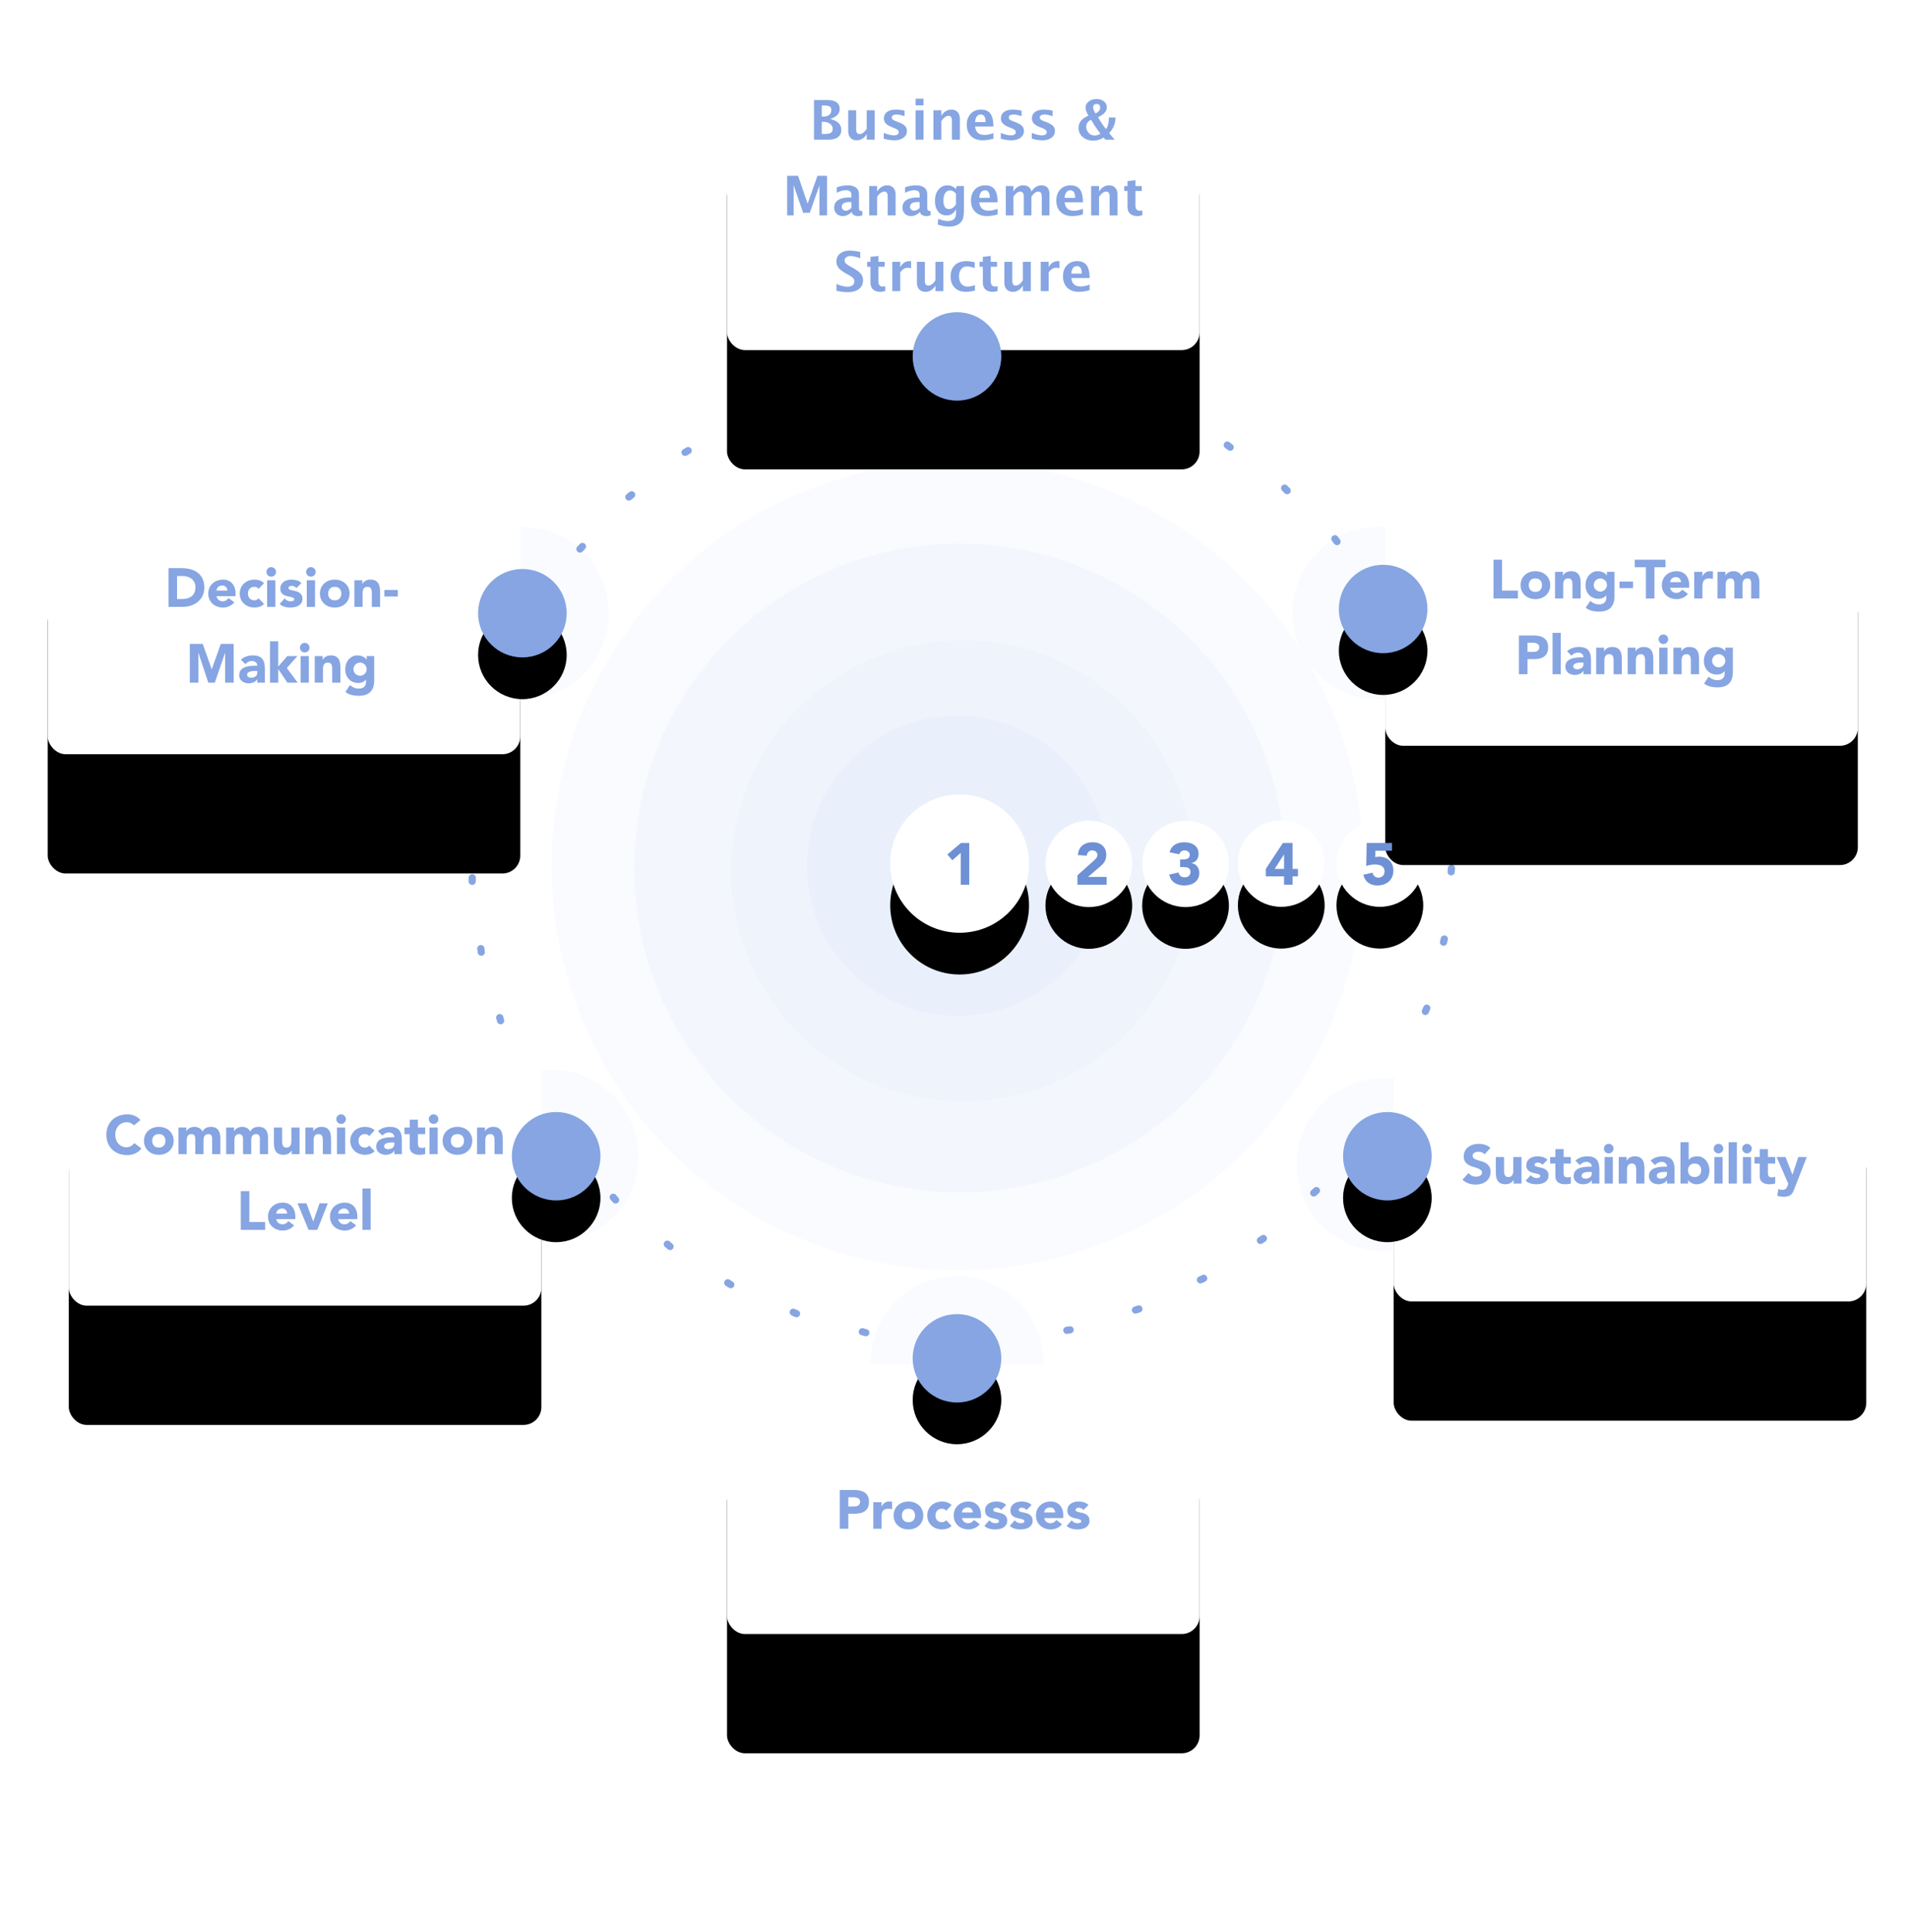 <svg xmlns="http://www.w3.org/2000/svg" xmlns:xlink="http://www.w3.org/1999/xlink" width="320" height="324"><defs><ellipse id="b" cx="68.734" cy="67.755" rx="11.64" ry="11.597"/><filter id="a" width="233.2%" height="233.7%" x="-66.6%" y="-36.6%" filterUnits="objectBoundingBox"><feOffset dy="7" in="SourceAlpha" result="shadowOffsetOuter1"/><feGaussianBlur in="shadowOffsetOuter1" result="shadowBlurOuter1" stdDeviation="4"/><feColorMatrix in="shadowBlurOuter1" values="0 0 0 0 0.431 0 0 0 0 0.566 0 0 0 0 0.832 0 0 0 0.196 0"/></filter><ellipse id="d" cx="106.621" cy="67.797" rx="7.275" ry="7.248"/><filter id="c" width="313.1%" height="313.9%" x="-106.5%" y="-58.6%" filterUnits="objectBoundingBox"><feOffset dy="7" in="SourceAlpha" result="shadowOffsetOuter1"/><feGaussianBlur in="shadowOffsetOuter1" result="shadowBlurOuter1" stdDeviation="4"/><feColorMatrix in="shadowBlurOuter1" values="0 0 0 0 0.431 0 0 0 0 0.566 0 0 0 0 0.832 0 0 0 0.196 0"/></filter><ellipse id="f" cx="90.401" cy="67.797" rx="7.275" ry="7.248"/><filter id="e" width="313.1%" height="313.9%" x="-106.5%" y="-58.6%" filterUnits="objectBoundingBox"><feOffset dy="7" in="SourceAlpha" result="shadowOffsetOuter1"/><feGaussianBlur in="shadowOffsetOuter1" result="shadowBlurOuter1" stdDeviation="4"/><feColorMatrix in="shadowBlurOuter1" values="0 0 0 0 0.431 0 0 0 0 0.566 0 0 0 0 0.832 0 0 0 0.196 0"/></filter><ellipse id="h" cx="122.675" cy="67.755" rx="7.275" ry="7.248"/><filter id="g" width="313.1%" height="313.9%" x="-106.5%" y="-58.6%" filterUnits="objectBoundingBox"><feOffset dy="7" in="SourceAlpha" result="shadowOffsetOuter1"/><feGaussianBlur in="shadowOffsetOuter1" result="shadowBlurOuter1" stdDeviation="4"/><feColorMatrix in="shadowBlurOuter1" values="0 0 0 0 0.431 0 0 0 0 0.566 0 0 0 0 0.832 0 0 0 0.196 0"/></filter><ellipse id="j" cx="139.21" cy="67.755" rx="7.275" ry="7.248"/><filter id="i" width="313.1%" height="313.9%" x="-106.5%" y="-58.6%" filterUnits="objectBoundingBox"><feOffset dy="7" in="SourceAlpha" result="shadowOffsetOuter1"/><feGaussianBlur in="shadowOffsetOuter1" result="shadowBlurOuter1" stdDeviation="4"/><feColorMatrix in="shadowBlurOuter1" values="0 0 0 0 0.431 0 0 0 0 0.566 0 0 0 0 0.832 0 0 0 0.196 0"/></filter><rect id="l" width="79.258" height="45.176" x="224.327" y="69.882" rx="3"/><filter id="k" width="238.8%" height="343.5%" x="-69.4%" y="-77.5%" filterUnits="objectBoundingBox"><feOffset dy="20" in="SourceAlpha" result="shadowOffsetOuter1"/><feGaussianBlur in="shadowOffsetOuter1" result="shadowBlurOuter1" stdDeviation="15"/><feColorMatrix in="shadowBlurOuter1" values="0 0 0 0 0.335 0 0 0 0 0.416 0 0 0 0 0.575 0 0 0 0.112 0"/></filter><rect id="n" width="79.258" height="45.176" y="71.294" rx="3"/><filter id="m" width="238.8%" height="343.5%" x="-69.4%" y="-77.5%" filterUnits="objectBoundingBox"><feOffset dy="20" in="SourceAlpha" result="shadowOffsetOuter1"/><feGaussianBlur in="shadowOffsetOuter1" result="shadowBlurOuter1" stdDeviation="15"/><feColorMatrix in="shadowBlurOuter1" values="0 0 0 0 0.335 0 0 0 0 0.416 0 0 0 0 0.575 0 0 0 0.112 0"/></filter><rect id="p" width="79.258" height="45.176" x="225.742" y="163.059" rx="3"/><filter id="o" width="238.8%" height="343.5%" x="-69.4%" y="-77.5%" filterUnits="objectBoundingBox"><feOffset dy="20" in="SourceAlpha" result="shadowOffsetOuter1"/><feGaussianBlur in="shadowOffsetOuter1" result="shadowBlurOuter1" stdDeviation="15"/><feColorMatrix in="shadowBlurOuter1" values="0 0 0 0 0.335 0 0 0 0 0.416 0 0 0 0 0.575 0 0 0 0.112 0"/></filter><rect id="r" width="79.258" height="45.176" x="3.538" y="163.765" rx="3"/><filter id="q" width="238.8%" height="343.5%" x="-69.4%" y="-77.5%" filterUnits="objectBoundingBox"><feOffset dy="20" in="SourceAlpha" result="shadowOffsetOuter1"/><feGaussianBlur in="shadowOffsetOuter1" result="shadowBlurOuter1" stdDeviation="15"/><feColorMatrix in="shadowBlurOuter1" values="0 0 0 0 0.335 0 0 0 0 0.416 0 0 0 0 0.575 0 0 0 0.112 0"/></filter><rect id="t" width="79.258" height="48.706" x="113.933" rx="3"/><filter id="s" width="238.8%" height="325.8%" x="-69.4%" y="-71.9%" filterUnits="objectBoundingBox"><feOffset dy="20" in="SourceAlpha" result="shadowOffsetOuter1"/><feGaussianBlur in="shadowOffsetOuter1" result="shadowBlurOuter1" stdDeviation="15"/><feColorMatrix in="shadowBlurOuter1" values="0 0 0 0 0.335 0 0 0 0 0.416 0 0 0 0 0.575 0 0 0 0.112 0"/></filter><ellipse id="v" cx="152.5" cy="49.765" rx="7.43" ry="7.412"/><filter id="u" width="308.6%" height="309.1%" x="-104.3%" y="-57.3%" filterUnits="objectBoundingBox"><feOffset dy="7" in="SourceAlpha" result="shadowOffsetOuter1"/><feGaussianBlur in="shadowOffsetOuter1" result="shadowBlurOuter1" stdDeviation="4"/><feColorMatrix in="shadowBlurOuter1" values="0 0 0 0 0.431 0 0 0 0 0.566 0 0 0 0 0.832 0 0 0 0.196 0"/></filter><ellipse id="x" cx="223.973" cy="92.118" rx="7.43" ry="7.412"/><filter id="w" width="308.6%" height="309.1%" x="-104.3%" y="-57.3%" filterUnits="objectBoundingBox"><feOffset dy="7" in="SourceAlpha" result="shadowOffsetOuter1"/><feGaussianBlur in="shadowOffsetOuter1" result="shadowBlurOuter1" stdDeviation="4"/><feColorMatrix in="shadowBlurOuter1" values="0 0 0 0 0.431 0 0 0 0 0.566 0 0 0 0 0.832 0 0 0 0.196 0"/></filter><ellipse id="z" cx="79.611" cy="92.824" rx="7.43" ry="7.412"/><filter id="y" width="308.6%" height="309.1%" x="-104.3%" y="-57.3%" filterUnits="objectBoundingBox"><feOffset dy="7" in="SourceAlpha" result="shadowOffsetOuter1"/><feGaussianBlur in="shadowOffsetOuter1" result="shadowBlurOuter1" stdDeviation="4"/><feColorMatrix in="shadowBlurOuter1" values="0 0 0 0 0.431 0 0 0 0 0.566 0 0 0 0 0.832 0 0 0 0.196 0"/></filter><ellipse id="B" cx="224.681" cy="183.882" rx="7.43" ry="7.412"/><filter id="A" width="308.6%" height="309.1%" x="-104.3%" y="-57.3%" filterUnits="objectBoundingBox"><feOffset dy="7" in="SourceAlpha" result="shadowOffsetOuter1"/><feGaussianBlur in="shadowOffsetOuter1" result="shadowBlurOuter1" stdDeviation="4"/><feColorMatrix in="shadowBlurOuter1" values="0 0 0 0 0.431 0 0 0 0 0.566 0 0 0 0 0.832 0 0 0 0.196 0"/></filter><ellipse id="D" cx="85.273" cy="183.882" rx="7.43" ry="7.412"/><filter id="C" width="308.6%" height="309.1%" x="-104.3%" y="-57.3%" filterUnits="objectBoundingBox"><feOffset dy="7" in="SourceAlpha" result="shadowOffsetOuter1"/><feGaussianBlur in="shadowOffsetOuter1" result="shadowBlurOuter1" stdDeviation="4"/><feColorMatrix in="shadowBlurOuter1" values="0 0 0 0 0.431 0 0 0 0 0.566 0 0 0 0 0.832 0 0 0 0.196 0"/></filter><rect id="F" width="79.258" height="45.176" x="113.933" y="218.824" rx="3"/><filter id="E" width="238.8%" height="343.5%" x="-69.4%" y="-77.5%" filterUnits="objectBoundingBox"><feOffset dy="20" in="SourceAlpha" result="shadowOffsetOuter1"/><feGaussianBlur in="shadowOffsetOuter1" result="shadowBlurOuter1" stdDeviation="15"/><feColorMatrix in="shadowBlurOuter1" values="0 0 0 0 0.335 0 0 0 0 0.416 0 0 0 0 0.575 0 0 0 0.112 0"/></filter><ellipse id="H" cx="152.5" cy="217.765" rx="7.43" ry="7.412"/><filter id="G" width="308.6%" height="309.1%" x="-104.3%" y="-57.3%" filterUnits="objectBoundingBox"><feOffset dy="7" in="SourceAlpha" result="shadowOffsetOuter1"/><feGaussianBlur in="shadowOffsetOuter1" result="shadowBlurOuter1" stdDeviation="4"/><feColorMatrix in="shadowBlurOuter1" values="0 0 0 0 0.431 0 0 0 0 0.566 0 0 0 0 0.832 0 0 0 0.196 0"/></filter></defs><g fill="none" fill-rule="evenodd" transform="translate(8 10)"><g transform="translate(84.211 67.059)"><ellipse cx="68.371" cy="68.118" fill="#86A5E2" fill-opacity=".05" rx="68.06" ry="67.81"/><ellipse cx="68.734" cy="68.48" fill="#86A5E2" fill-opacity=".05" rx="54.601" ry="54.401"/><ellipse cx="69.213" cy="68.957" fill="#86A5E2" fill-opacity=".05" rx="38.791" ry="38.649"/><ellipse cx="68.371" cy="68.118" fill="#86A5E2" fill-opacity=".05" rx="25.236" ry="25.144"/><use fill="#000" filter="url(#a)" xlink:href="#b"/><use fill="#FFF" xlink:href="#b"/><use fill="#000" filter="url(#c)" xlink:href="#d"/><use fill="#FFF" xlink:href="#d"/><use fill="#000" filter="url(#e)" xlink:href="#f"/><use fill="#FFF" xlink:href="#f"/><use fill="#000" filter="url(#g)" xlink:href="#h"/><use fill="#FFF" xlink:href="#h"/><use fill="#000" filter="url(#i)" xlink:href="#j"/><use fill="#FFF" xlink:href="#j"/></g><path fill="#86A5E2" fill-rule="nonzero" d="M170.983 213.672a.599.599 0 0 1-.174-1.184l.594-.09a.599.599 0 0 1 .183 1.183l-.603.09zm11.625-3.43a.598.598 0 1 1-.348-1.146l.574-.175a.598.598 0 1 1 .356 1.143c-.193.06-.387.12-.582.177zm10.983-5.089a.604.604 0 0 1-.802-.286.597.597 0 0 1 .288-.796l.54-.255a.602.602 0 0 1 .802.28.597.597 0 0 1-.282.799l-.546.258zm10.133-6.648a.604.604 0 0 1-.835-.167.596.596 0 0 1 .167-.83c.166-.109.33-.22.496-.33a.604.604 0 0 1 .836.16.596.596 0 0 1-.162.831c-.167.113-.334.225-.502.336zm9.015-8.015a.605.605 0 0 1-.85-.045.596.596 0 0 1 .045-.845c.148-.132.296-.266.443-.4a.605.605 0 0 1 .85.039.596.596 0 0 1-.038.845l-.45.406zm7.774-9.259a.605.605 0 0 1-.847.08.596.596 0 0 1-.08-.843c.128-.153.255-.307.38-.46a.604.604 0 0 1 .848-.086.596.596 0 0 1 .086.842c-.129.156-.257.312-.387.467zm6.341-10.291a.604.604 0 0 1-.827.201.596.596 0 0 1-.202-.822l.308-.51a.604.604 0 0 1 .826-.206.595.595 0 0 1 .208.82l-.313.517zm4.759-11.103a.603.603 0 0 1-.789.32.597.597 0 0 1-.321-.784l.23-.548a.603.603 0 0 1 .786-.326.597.597 0 0 1 .327.782 81.43 81.43 0 0 1-.233.556zm3.064-11.68a.602.602 0 0 1-1.166-.297c.05-.192.098-.383.146-.575a.602.602 0 0 1 1.168.287c-.048.195-.098.39-.148.585zm1.298-11.9a.601.601 0 0 1-.661.533.6.6 0 0 1-.537-.658l.06-.59a.601.601 0 0 1 .658-.539.6.6 0 0 1 .54.654l-.06.6zm-.455-12.045a.6.6 0 0 1-.577.623.6.6 0 0 1-.626-.574c-.008-.2-.017-.398-.027-.597a.6.6 0 0 1 .573-.626.6.6 0 0 1 .63.569c.01.201.019.403.027.605zm-2.2-11.849a.602.602 0 1 1-1.183.222 80.224 80.224 0 0 0-.113-.58.602.602 0 1 1 1.181-.23l.114.588zm-3.928-11.406a.598.598 0 0 1-.371.762.603.603 0 0 1-.766-.369 80.174 80.174 0 0 0-.198-.559.597.597 0 0 1 .365-.764.603.603 0 0 1 .77.363l.2.567zm-5.567-10.695a.597.597 0 0 1-.255.807.604.604 0 0 1-.812-.253 80.662 80.662 0 0 0-.28-.527.597.597 0 0 1 .248-.81.604.604 0 0 1 .814.247l.285.536zm-7.101-9.79a.596.596 0 0 1-.133.836.604.604 0 0 1-.84-.132l-.354-.48a.596.596 0 0 1 .126-.837.604.604 0 0 1 .842.126l.359.487zm-8.416-8.614a.596.596 0 0 1-.01.846.605.605 0 0 1-.851-.01l-.42-.424a.596.596 0 0 1 .003-.846.605.605 0 0 1 .85.003l.428.431zm-9.625-7.338c.264.2.316.575.114.838a.604.604 0 0 1-.844.114c-.158-.12-.317-.24-.476-.358a.596.596 0 0 1-.121-.838.604.604 0 0 1 .843-.12c.162.12.323.242.484.364zm-10.605-5.87c.29.16.397.524.236.813a.604.604 0 0 1-.818.235l-.523-.284a.597.597 0 0 1-.243-.811.604.604 0 0 1 .816-.241c.178.095.355.192.532.288zm-11.36-4.26c.312.115.47.46.354.77a.603.603 0 0 1-.774.352c-.187-.07-.374-.138-.561-.206a.597.597 0 0 1-.36-.767.604.604 0 0 1 .771-.358l.57.209zm-11.83-2.545a.598.598 0 1 1-.249 1.17l-.584-.12a.599.599 0 1 1 .24-1.173c.199.04.396.081.594.123zm-12.047-.794a.6.6 0 0 1 .563.635.6.6 0 0 1-.638.56 82.89 82.89 0 0 0-.597-.036.6.6 0 0 1-.568-.63.6.6 0 0 1 .635-.565c.202.011.404.023.605.036zm-12.086.95a.6.6 0 0 1 .649.547.6.6 0 0 1-.551.645 82.55 82.55 0 0 0-.594.05.6.6 0 0 1-.107-1.192c.2-.018.402-.035.603-.05zm-11.814 2.68a.598.598 0 1 1 .273 1.166c-.196.044-.39.09-.585.136a.598.598 0 1 1-.281-1.164l.593-.139zm-11.291 4.374c.31-.121.659.03.781.337a.597.597 0 0 1-.339.777c-.185.072-.37.146-.555.22a.603.603 0 0 1-.784-.331.597.597 0 0 1 .333-.779l.564-.224zm-10.536 5.986a.604.604 0 0 1 .822.22.596.596 0 0 1-.22.817 63.42 63.42 0 0 0-.516.298.604.604 0 0 1-.824-.213.596.596 0 0 1 .215-.82l.523-.302zM97.567 72.5a.604.604 0 0 1 .846.097.596.596 0 0 1-.098.84l-.467.371a.604.604 0 0 1-.846-.091.596.596 0 0 1 .092-.842c.157-.126.315-.25.473-.375zm-8.322 8.724a.605.605 0 0 1 .851-.025.596.596 0 0 1 .026.846 81.78 81.78 0 0 0-.408.433.605.605 0 0 1-.85.031.596.596 0 0 1-.033-.845l.414-.44zm-6.984 9.866a.604.604 0 0 1 .838-.149c.273.19.34.563.15.834-.115.162-.228.325-.341.488a.604.604 0 0 1-.837.154.596.596 0 0 1-.156-.832l.346-.495zm-5.465 10.778a.604.604 0 0 1 .807-.268.597.597 0 0 1 .27.802c-.088.177-.177.354-.264.532a.604.604 0 0 1-.805.275.597.597 0 0 1-.276-.801c.088-.18.178-.36.268-.54zm-3.816 11.464a.603.603 0 0 1 1.145.37l-.182.565a.603.603 0 0 1-1.148-.362l.185-.573zm-2.064 11.8a.602.602 0 0 1 1.187.2l-.098.587a.602.602 0 0 1-1.188-.192c.032-.198.065-.396.1-.595zm-.312 12.048a.6.6 0 0 1 .615-.585.6.6 0 0 1 .589.612l-.011.594a.6.6 0 0 1-.611.59.6.6 0 0 1-.593-.608l.011-.603zm1.442 11.966A.601.601 0 1 1 73.24 149c.024.197.05.394.075.59a.601.601 0 1 1-1.194.155 81.87 81.87 0 0 1-.076-.598zm3.181 11.63a.602.602 0 0 1 1.16-.32l.162.573a.603.603 0 0 1-1.158.328l-.164-.581zm4.86 11.023a.597.597 0 0 1 .307-.79.603.603 0 0 1 .794.304c.081.182.163.362.245.543a.597.597 0 0 1-.3.792.603.603 0 0 1-.797-.299 81.606 81.606 0 0 1-.248-.55zm6.453 10.218a.596.596 0 0 1 .186-.826.604.604 0 0 1 .831.185c.106.167.213.333.321.5.18.277.1.647-.18.826a.604.604 0 0 1-.832-.179c-.11-.168-.218-.337-.326-.506zm7.853 9.136a.596.596 0 0 1 .064-.844.605.605 0 0 1 .849.063c.13.15.26.3.392.45a.596.596 0 0 1-.057.844.605.605 0 0 1-.85-.057 82.894 82.894 0 0 1-.398-.456zm9.133 7.929a.596.596 0 0 1-.06-.845.605.605 0 0 1 .849-.06c.15.13.302.26.454.388a.596.596 0 0 1 .066.844.605.605 0 0 1-.849.066l-.46-.393zm10.204 6.528a.596.596 0 0 1-.184-.827.604.604 0 0 1 .832-.182c.168.106.336.213.505.318a.596.596 0 0 1 .19.825.604.604 0 0 1-.83.188 82.924 82.924 0 0 1-.513-.322zm11.062 4.977a.597.597 0 0 1-.304-.79.603.603 0 0 1 .796-.302l.545.24a.597.597 0 0 1 .31.789.603.603 0 0 1-.794.307c-.184-.08-.369-.162-.553-.244zm11.672 3.304a.598.598 0 1 1 .324-1.152l.577.158a.598.598 0 1 1-.316 1.155 82.57 82.57 0 0 1-.585-.16zm11.944 1.554a.6.6 0 1 1 .152-1.187c.198.025.395.05.593.073a.6.6 0 1 1-.143 1.188c-.2-.024-.401-.048-.602-.074z"/><ellipse cx="153.208" cy="49.765" fill="#86A5E2" fill-opacity=".05" rx="14.507" ry="14.471"/><ellipse cx="223.266" cy="92.824" fill="#86A5E2" fill-opacity=".05" rx="14.507" ry="14.471"/><ellipse cx="223.973" cy="185.294" fill="#86A5E2" fill-opacity=".05" rx="14.507" ry="14.471"/><ellipse cx="152.5" cy="218.471" fill="#86A5E2" fill-opacity=".05" rx="14.507" ry="14.471"/><ellipse cx="84.565" cy="183.882" fill="#86A5E2" fill-opacity=".05" rx="14.507" ry="14.471"/><ellipse cx="79.611" cy="92.824" fill="#86A5E2" fill-opacity=".05" rx="14.507" ry="14.471"/><use fill="#000" filter="url(#k)" xlink:href="#l"/><use fill="#FFF" xlink:href="#l"/><use fill="#000" filter="url(#m)" xlink:href="#n"/><use fill="#FFF" xlink:href="#n"/><use fill="#000" filter="url(#o)" xlink:href="#p"/><use fill="#FFF" xlink:href="#p"/><use fill="#000" filter="url(#q)" xlink:href="#r"/><use fill="#FFF" xlink:href="#r"/><use fill="#000" filter="url(#s)" xlink:href="#t"/><use fill="#FFF" xlink:href="#t"/><use fill="#000" filter="url(#u)" xlink:href="#v"/><use fill="#86A5E2" xlink:href="#v"/><use fill="#000" filter="url(#w)" xlink:href="#x"/><use fill="#86A5E2" xlink:href="#x"/><use fill="#000" filter="url(#y)" xlink:href="#z"/><use fill="#86A5E2" xlink:href="#z"/><use fill="#000" filter="url(#A)" xlink:href="#B"/><use fill="#86A5E2" xlink:href="#B"/><use fill="#000" filter="url(#C)" xlink:href="#D"/><use fill="#86A5E2" xlink:href="#D"/><use fill="#000" filter="url(#E)" xlink:href="#F"/><use fill="#FFF" xlink:href="#F"/><use fill="#000" filter="url(#G)" xlink:href="#H"/><use fill="#86A5E2" xlink:href="#H"/><path fill="#86A5E2" d="M128.519 13.412V6.78h2.26c.667 0 1.175.126 1.524.377.35.25.524.617.524 1.097 0 .798-.532 1.363-1.595 1.694 1.243.302 1.864.91 1.864 1.824 0 .529-.182.934-.546 1.216-.364.283-.885.424-1.565.424h-2.466zm1.302-3.872h.328c.39 0 .699-.095.928-.286.23-.192.344-.451.344-.78 0-.305-.092-.512-.277-.62-.184-.11-.532-.164-1.044-.164h-.279v1.85zm0 2.93h.297c.58 0 .981-.061 1.202-.185.22-.124.33-.35.33-.679 0-.338-.148-.618-.443-.842-.295-.224-.667-.336-1.116-.336h-.27v2.043zm7.542.942v-.928c-.43.693-.99 1.04-1.68 1.04-.44 0-.787-.14-1.042-.417-.254-.278-.381-.657-.381-1.138V8.492h1.33v3.15c0 .558.186.838.56.838.42 0 .824-.297 1.213-.892V8.492h1.33v4.92h-1.33zm2.862-.157v-.972c.659.274 1.222.412 1.689.412.545 0 .817-.185.817-.556 0-.239-.224-.448-.673-.627l-.45-.18c-.488-.196-.837-.409-1.046-.636a1.195 1.195 0 0 1-.315-.842c0-.466.178-.828.535-1.086.356-.259.855-.388 1.496-.388.401 0 .879.058 1.433.175v.932c-.533-.186-.975-.278-1.326-.278-.55 0-.826.17-.826.51 0 .225.204.414.61.57l.387.148c.578.218.98.439 1.206.663.226.224.34.512.34.864 0 .464-.193.84-.578 1.127-.385.289-.885.433-1.502.433-.593 0-1.192-.09-1.797-.27zm5.332.157v-4.92h1.33v4.92h-1.33zm0-5.749V6.556h1.33v1.107h-1.33zm2.991 5.749v-4.92h1.33v.927c.434-.693.994-1.04 1.68-1.04.44 0 .788.14 1.042.418.255.277.382.657.382 1.138v3.477h-1.33v-3.15c0-.559-.185-.838-.557-.838-.422 0-.828.297-1.217.892v3.096h-1.33zm10.058-.166a6.394 6.394 0 0 1-1.797.278c-.823 0-1.473-.233-1.95-.7-.475-.465-.714-1.101-.714-1.908 0-.762.218-1.375.654-1.84.436-.464 1.011-.696 1.727-.696.722 0 1.249.227 1.581.681.333.454.499 1.172.499 2.155h-3.06c.09.938.607 1.407 1.55 1.407.447 0 .95-.103 1.51-.309v.932zm-3.077-2.778h1.77c0-.84-.271-1.26-.813-1.26-.551 0-.87.42-.957 1.26zm4.321 2.787v-.972c.66.274 1.222.412 1.69.412.544 0 .817-.185.817-.556 0-.239-.225-.448-.674-.627l-.45-.18c-.487-.196-.836-.409-1.046-.636a1.195 1.195 0 0 1-.314-.842c0-.466.178-.828.534-1.086.357-.259.855-.388 1.496-.388.401 0 .879.058 1.433.175v.932c-.533-.186-.975-.278-1.325-.278-.551 0-.827.17-.827.51 0 .225.204.414.611.57l.387.148c.578.218.98.439 1.206.663.226.224.339.512.339.864 0 .464-.193.84-.577 1.127-.385.289-.886.433-1.503.433-.593 0-1.192-.09-1.797-.27zm5.202 0v-.972c.659.274 1.222.412 1.689.412.545 0 .817-.185.817-.556 0-.239-.224-.448-.673-.627l-.45-.18c-.488-.196-.837-.409-1.046-.636a1.195 1.195 0 0 1-.315-.842c0-.466.179-.828.535-1.086.356-.259.855-.388 1.496-.388.401 0 .879.058 1.433.175v.932c-.533-.186-.975-.278-1.325-.278-.551 0-.827.17-.827.51 0 .225.204.414.61.57l.387.148c.578.218.98.439 1.206.663.226.224.34.512.34.864 0 .464-.193.84-.578 1.127-.385.289-.885.433-1.502.433-.593 0-1.192-.09-1.797-.27zm13.898.157h-1.563l-.297-.354a3.07 3.07 0 0 1-1.729.52c-.716 0-1.306-.2-1.772-.6a1.921 1.921 0 0 1-.699-1.524c0-.914.553-1.598 1.658-2.052-.318-.556-.476-1.01-.476-1.363 0-.403.176-.742.528-1.017.351-.275.788-.412 1.309-.412.5 0 .912.132 1.235.397.324.264.485.6.485 1.01 0 .636-.49 1.181-1.468 1.635.38.702.83 1.366 1.347 1.99.303-.436.454-1.044.454-1.824v-.103h1.118c0 .977-.353 1.843-1.06 2.599.294.38.604.745.93 1.098zm-3.948-3.325c-.548.248-.822.623-.822 1.125 0 .42.137.778.41 1.07.275.293.61.44 1.005.44.347 0 .669-.105.965-.314a18.195 18.195 0 0 1-1.397-2.048l-.161-.273zm.74-1.053c.519-.275.778-.605.778-.99 0-.4-.198-.6-.593-.6-.395 0-.593.192-.593.577 0 .26.136.598.409 1.013zm-51.724 17.084v-6.632h1.833l1.599 4.665 1.648-4.665h1.608v6.632h-1.275v-5.005l-1.622 4.561h-1.114l-1.59-4.629v5.073h-1.087zm10.767-.53c-.443.428-.918.642-1.424.642-.431 0-.781-.132-1.051-.395-.27-.263-.404-.603-.404-1.021 0-.544.218-.963.653-1.257.436-.294 1.06-.441 1.871-.441h.355v-.448c0-.511-.292-.767-.876-.767-.518 0-1.042.147-1.572.44v-.915a5.04 5.04 0 0 1 1.788-.34c1.29 0 1.936.512 1.936 1.537V24.8c0 .386.124.578.373.578.045 0 .103-.006.175-.018l.031.744c-.281.084-.53.126-.745.126-.545 0-.896-.214-1.052-.641h-.058zm0-.712v-.999h-.314c-.86 0-1.29.27-1.29.807 0 .182.063.335.187.46a.626.626 0 0 0 .46.185c.312 0 .63-.15.957-.453zm2.992 1.242v-4.92h1.33v.927c.434-.693.994-1.04 1.68-1.04.44 0 .787.14 1.041.418.255.277.382.657.382 1.138v3.477h-1.33v-3.15c0-.559-.185-.838-.556-.838-.423 0-.828.297-1.218.891v3.097h-1.33zm8.458-.53c-.443.428-.918.642-1.424.642-.431 0-.781-.132-1.051-.395-.27-.263-.404-.603-.404-1.021 0-.544.218-.963.653-1.257.436-.294 1.06-.441 1.871-.441h.355v-.448c0-.511-.292-.767-.876-.767-.518 0-1.042.147-1.572.44v-.915a5.04 5.04 0 0 1 1.788-.34c1.29 0 1.936.512 1.936 1.537V24.8c0 .386.124.578.373.578.045 0 .103-.006.175-.018l.031.744c-.281.084-.53.126-.745.126-.545 0-.896-.214-1.052-.641h-.058zm0-.712v-.999h-.314c-.86 0-1.29.27-1.29.807 0 .182.063.335.187.46a.626.626 0 0 0 .46.185c.312 0 .63-.15.957-.453zm3.028 2.77l.107-.964c.549.251 1.071.377 1.568.377.491 0 .846-.105 1.065-.314.218-.21.328-.548.328-1.017v-.672c-.324.708-.858 1.062-1.604 1.062-.587 0-1.053-.22-1.397-.657-.344-.437-.517-1.03-.517-1.776 0-.786.194-1.416.58-1.889.386-.473.9-.71 1.54-.71.504 0 .97.203 1.398.61l.139-.498h1.195v3.755c0 .75-.046 1.29-.137 1.622a1.72 1.72 0 0 1-.533.847c-.443.382-1.067.573-1.873.573-.572 0-1.192-.116-1.86-.35zm3.068-3.361V22.47c-.32-.361-.656-.542-1.007-.542-.335 0-.601.153-.8.457-.197.305-.296.714-.296 1.228 0 .962.31 1.443.93 1.443.429 0 .82-.257 1.173-.771zm6.98 1.667a6.394 6.394 0 0 1-1.797.278c-.823 0-1.473-.233-1.95-.7-.475-.465-.713-1.102-.713-1.908 0-.762.218-1.375.653-1.84.436-.464 1.012-.696 1.727-.696.722 0 1.25.227 1.582.68.332.455.498 1.173.498 2.156h-3.059c.09.938.607 1.407 1.55 1.407.446 0 .95-.103 1.51-.31v.933zm-3.077-2.778h1.77c0-.84-.271-1.26-.813-1.26-.551 0-.87.42-.957 1.26zm4.452 2.944v-4.92h1.275v.927c.39-.693.944-1.04 1.662-1.04.372 0 .677.092.917.274.24.182.386.438.44.766.461-.693 1.018-1.04 1.671-1.04.901 0 1.352.497 1.352 1.488v3.545h-1.276v-3.11c0-.582-.194-.874-.584-.874-.398 0-.786.287-1.163.86v3.124h-1.276v-3.11c0-.585-.196-.878-.588-.878-.392 0-.777.288-1.155.865v3.123h-1.275zm12.937-.166a6.394 6.394 0 0 1-1.797.278c-.824 0-1.474-.233-1.95-.7-.476-.465-.714-1.102-.714-1.908 0-.762.218-1.375.654-1.84.435-.464 1.011-.696 1.727-.696.722 0 1.249.227 1.581.68.332.455.499 1.173.499 2.156h-3.06c.09.938.607 1.407 1.55 1.407.446 0 .95-.103 1.51-.31v.933zm-3.077-2.778h1.77c0-.84-.272-1.26-.814-1.26-.55 0-.87.42-.956 1.26zm4.451 2.944v-4.92h1.33v.927c.434-.693.994-1.04 1.68-1.04.44 0 .787.14 1.042.418.254.277.382.657.382 1.138v3.477h-1.33v-3.15c0-.559-.186-.838-.557-.838-.422 0-.828.297-1.217.891v3.097h-1.33zm8.584-.027c-.317.092-.567.139-.75.139-1.153 0-1.73-.538-1.73-1.613v-2.59h-.552v-.83h.553v-.828l1.33-.152v.98h1.055v.83h-1.056v2.415c0 .603.247.905.741.905.114 0 .25-.02.41-.063v.807zm-51.284 12.674v-1.138c.715.299 1.328.448 1.837.448.356 0 .637-.079.842-.237a.772.772 0 0 0 .308-.645.8.8 0 0 0-.193-.545c-.13-.148-.373-.323-.733-.526l-.444-.247c-.596-.334-1.017-.655-1.263-.96a1.664 1.664 0 0 1-.368-1.074c0-.547.201-.986.604-1.317.403-.332.935-.498 1.597-.498.53 0 1.128.076 1.792.229v1.062c-.68-.254-1.217-.381-1.612-.381-.306 0-.55.068-.735.204a.635.635 0 0 0-.276.535.68.68 0 0 0 .193.48c.129.137.372.306.728.506l.476.264c.641.359 1.083.689 1.325.99.243.302.364.67.364 1.103 0 .615-.229 1.098-.687 1.447-.458.35-1.09.524-1.896.524-.533 0-1.153-.074-1.86-.224zm8.17.032c-.317.092-.567.139-.75.139-1.153 0-1.73-.538-1.73-1.614v-2.59h-.552v-.828h.553v-.83l1.33-.152v.982h1.055v.829h-1.056v2.415c0 .603.248.905.742.905.113 0 .25-.021.408-.063v.807zm1.186.027v-4.92h1.33v.927c.344-.693.868-1.04 1.572-1.04.084 0 .166.01.247.028V35a1.543 1.543 0 0 0-.525-.103c-.53 0-.962.268-1.294.802v3.124h-1.33zm7.232 0v-.928c-.43.693-.99 1.04-1.68 1.04-.44 0-.787-.14-1.042-.417-.254-.278-.382-.657-.382-1.138v-3.477h1.33v3.15c0 .558.187.838.562.838.419 0 .823-.298 1.212-.892v-3.096h1.33v4.92h-1.33zm6.63-.108a5.993 5.993 0 0 1-1.531.22c-.788 0-1.41-.231-1.867-.693-.456-.461-.685-1.09-.685-1.884 0-.803.235-1.432.706-1.886.47-.454 1.12-.681 1.949-.681.401 0 .864.064 1.388.192v.96c-.545-.177-.98-.265-1.307-.265-.398 0-.719.152-.961.457-.243.305-.364.71-.364 1.214 0 .517.13.93.393 1.241.262.311.611.466 1.049.466.398 0 .808-.086 1.23-.26v.919zm3.8.08c-.317.093-.567.14-.75.14-1.152 0-1.729-.538-1.729-1.614v-2.59h-.552v-.828h.552v-.83l1.33-.152v.982h1.055v.829h-1.055v2.415c0 .603.247.905.74.905.115 0 .251-.021.41-.063v.807zm4.237.028v-.928c-.432.693-.992 1.04-1.68 1.04-.44 0-.788-.14-1.043-.417-.254-.278-.381-.657-.381-1.138v-3.477h1.33v3.15c0 .558.186.838.56.838.42 0 .824-.298 1.214-.892v-3.096h1.33v4.92h-1.33zm2.991 0v-4.92h1.33v.927c.344-.693.868-1.04 1.572-1.04.084 0 .166.01.247.028V35a1.543 1.543 0 0 0-.525-.103c-.53 0-.962.268-1.294.802v3.124h-1.33zm8.198-.166a6.394 6.394 0 0 1-1.797.278c-.823 0-1.473-.233-1.95-.7-.475-.465-.713-1.102-.713-1.908 0-.762.217-1.375.653-1.84.436-.464 1.012-.696 1.727-.696.722 0 1.25.227 1.581.68.333.455.5 1.173.5 2.156h-3.06c.09.938.606 1.407 1.55 1.407.446 0 .95-.103 1.51-.31v.933zm-3.077-2.778h1.77c0-.84-.271-1.26-.813-1.26-.551 0-.87.42-.957 1.26zm70.815 47.976h1.435v5.176h2.659v1.32h-4.094v-6.496zm4.544 4.267c0-.355.065-.676.194-.963.128-.288.305-.534.529-.74.223-.204.487-.362.79-.472.304-.11.628-.165.971-.165.344 0 .667.055.97.165.304.11.568.268.792.473.224.205.4.451.529.739.129.287.193.608.193.963s-.064.676-.193.964a2.218 2.218 0 0 1-.529.738 2.337 2.337 0 0 1-.791.473c-.304.11-.627.165-.97.165-.344 0-.668-.055-.971-.165a2.337 2.337 0 0 1-.791-.473 2.218 2.218 0 0 1-.53-.738 2.331 2.331 0 0 1-.193-.964zm1.38 0c0 .337.097.609.29.817.193.208.465.312.814.312.35 0 .621-.104.814-.312.194-.208.29-.48.29-.817 0-.336-.096-.609-.29-.817-.193-.208-.464-.312-.814-.312-.35 0-.62.104-.814.312-.193.208-.29.48-.29.817zm4.398-2.23h1.325v.606h.018c.043-.086.104-.171.184-.257s.175-.162.285-.23a1.633 1.633 0 0 1 .837-.229c.35 0 .632.054.847.16.214.108.381.256.501.446s.2.413.244.67c.043.257.064.535.064.835v2.459h-1.38v-2.184a5.99 5.99 0 0 0-.014-.4 1.257 1.257 0 0 0-.082-.38.657.657 0 0 0-.212-.285c-.095-.073-.231-.11-.41-.11a.854.854 0 0 0-.432.097.658.658 0 0 0-.253.257 1.048 1.048 0 0 0-.115.362 3.116 3.116 0 0 0-.027.422v2.22h-1.38v-4.459zm9.972 4.084c0 .844-.213 1.485-.64 1.922-.426.438-1.074.656-1.945.656-.399 0-.791-.044-1.178-.133a2.667 2.667 0 0 1-1.067-.518l.764-1.138c.215.177.44.318.676.422.236.104.495.156.777.156.424 0 .735-.102.934-.307.2-.205.3-.467.3-.785v-.431h-.02a1.3 1.3 0 0 1-.593.454 1.9 1.9 0 0 1-.667.133 2.31 2.31 0 0 1-.901-.17 2.01 2.01 0 0 1-.695-.477 2.127 2.127 0 0 1-.446-.73 2.649 2.649 0 0 1-.156-.926c0-.294.047-.581.142-.863.095-.281.23-.53.405-.743a2.03 2.03 0 0 1 .64-.519c.25-.131.536-.197.855-.197a2.11 2.11 0 0 1 .975.23 1.582 1.582 0 0 1 .552.467h.019v-.587h1.27v4.084zm-3.477-1.881a1.068 1.068 0 0 0 .317.766c.101.1.218.182.35.243.131.061.277.092.437.092.153 0 .297-.03.432-.092.135-.061.253-.142.354-.243a1.076 1.076 0 0 0 .235-1.184 1.076 1.076 0 0 0-.235-.349c-.101-.1-.22-.182-.354-.243a1.035 1.035 0 0 0-.432-.092c-.16 0-.306.03-.437.092a1.215 1.215 0 0 0-.35.243 1.076 1.076 0 0 0-.317.767zm6.587.523h-2.264v-1.102h2.264v1.102zm2.152-3.497h-1.858v-1.266h5.152v1.266h-1.859v5.23h-1.435v-5.23zm7.056 4.46c-.22.282-.5.499-.837.652-.337.153-.687.23-1.049.23-.343 0-.667-.056-.97-.166a2.337 2.337 0 0 1-.791-.473 2.218 2.218 0 0 1-.53-.738 2.331 2.331 0 0 1-.193-.964c0-.355.065-.676.194-.963.128-.288.305-.534.529-.74.223-.204.487-.362.79-.472.304-.11.628-.165.971-.165.32 0 .609.055.87.165.26.11.481.268.662.473.181.205.32.451.419.739.098.287.147.608.147.963v.431H272.1c.056.263.175.473.36.629.183.156.41.234.68.234.227 0 .419-.05.575-.151.156-.101.293-.231.41-.39l.965.706zm-1.168-1.964a.819.819 0 0 0-.846-.844 1.015 1.015 0 0 0-.704.262.825.825 0 0 0-.193.266.874.874 0 0 0-.079.316h1.822zm2.217-1.725h1.38v.716h.018c.148-.275.322-.482.525-.62.202-.137.457-.206.763-.206.08 0 .16.003.24.01.08.005.153.018.22.036v1.257a1.881 1.881 0 0 0-.589-.092c-.263 0-.472.037-.625.11a.83.83 0 0 0-.354.308 1.153 1.153 0 0 0-.161.472 4.59 4.59 0 0 0-.037.606v1.863h-1.38v-4.46zm3.91 0h1.325v.606h.018c.043-.086.104-.171.184-.257s.175-.162.285-.23a1.633 1.633 0 0 1 .837-.229c.313 0 .59.064.833.193.242.128.425.33.547.605.16-.287.353-.492.58-.614.227-.123.506-.184.837-.184.3 0 .553.05.759.151.205.101.368.24.487.413.12.175.206.38.258.615.052.236.078.488.078.757v2.634h-1.38v-2.597c0-.208-.044-.387-.133-.537-.089-.15-.247-.225-.474-.225a.915.915 0 0 0-.4.078.659.659 0 0 0-.258.216.896.896 0 0 0-.138.321 1.791 1.791 0 0 0-.041.386v2.358h-1.38v-2.358c0-.08-.003-.178-.01-.294a1.17 1.17 0 0 0-.064-.33.632.632 0 0 0-.179-.267c-.083-.073-.204-.11-.363-.11a.854.854 0 0 0-.433.097.658.658 0 0 0-.253.257 1.048 1.048 0 0 0-.115.362 3.116 3.116 0 0 0-.027.422v2.22h-1.38v-4.459zm-33.303 10.669h2.42c.337 0 .656.03.957.092.3.06.562.166.786.316.224.15.402.352.534.606s.198.573.198.959c0 .38-.062.697-.184.954a1.566 1.566 0 0 1-.506.615c-.215.153-.47.262-.764.326a4.486 4.486 0 0 1-.957.096h-1.048v2.533h-1.436v-6.497zm1.436 2.753h.956c.13 0 .253-.012.373-.037a.994.994 0 0 0 .322-.124.662.662 0 0 0 .23-.238.753.753 0 0 0 .087-.381.643.643 0 0 0-.115-.4.764.764 0 0 0-.294-.233 1.263 1.263 0 0 0-.4-.106 4.099 4.099 0 0 0-.423-.023h-.736v1.542zm4.204-3.194h1.38v6.938h-1.38V96.12zm5.18 6.378h-.02c-.153.239-.357.41-.611.514a2.108 2.108 0 0 1-.805.156c-.209 0-.41-.03-.603-.087a1.522 1.522 0 0 1-.51-.262 1.264 1.264 0 0 1-.35-.431 1.315 1.315 0 0 1-.129-.597c0-.256.048-.474.143-.651.095-.177.224-.324.386-.44a1.92 1.92 0 0 1 .557-.271c.209-.064.425-.112.649-.142a6.21 6.21 0 0 1 .671-.056c.224-.006.431-.009.621-.009a.715.715 0 0 0-.262-.582.947.947 0 0 0-.621-.216 1.35 1.35 0 0 0-.621.142 1.696 1.696 0 0 0-.501.39l-.736-.752a2.52 2.52 0 0 1 .901-.537c.344-.12.7-.18 1.067-.18.405 0 .738.051.999.152.26.101.469.25.625.445.156.196.265.436.327.72.061.285.092.614.092.987v2.267h-1.27v-.56zm-.341-1.395a7.05 7.05 0 0 0-.391.014c-.157.01-.307.035-.451.078a1.004 1.004 0 0 0-.368.193.443.443 0 0 0-.152.358c0 .165.07.287.212.367.14.08.288.119.441.119.135 0 .266-.018.391-.055a1.18 1.18 0 0 0 .336-.156.755.755 0 0 0 .235-.257.739.739 0 0 0 .087-.367v-.294h-.34zM259.7 98.6h1.325v.606h.019c.042-.086.104-.172.184-.257a1.34 1.34 0 0 1 .285-.23 1.633 1.633 0 0 1 .837-.23c.35 0 .632.054.846.162.215.107.382.255.502.445s.2.413.243.67c.043.256.065.535.065.835v2.459h-1.38v-2.184a5.99 5.99 0 0 0-.014-.4 1.257 1.257 0 0 0-.083-.38.657.657 0 0 0-.211-.285c-.095-.073-.232-.11-.41-.11a.854.854 0 0 0-.432.097.658.658 0 0 0-.253.257 1.048 1.048 0 0 0-.115.362 3.116 3.116 0 0 0-.028.422v2.22h-1.38V98.6zm5.281 0h1.325v.606h.018a1.09 1.09 0 0 1 .184-.257c.08-.086.175-.162.285-.23a1.633 1.633 0 0 1 .837-.23c.35 0 .632.054.847.162.214.107.382.255.501.445.12.19.201.413.244.67.043.256.064.535.064.835v2.459h-1.38v-2.184a5.99 5.99 0 0 0-.013-.4 1.257 1.257 0 0 0-.083-.38.657.657 0 0 0-.212-.285c-.095-.073-.231-.11-.41-.11a.854.854 0 0 0-.432.097.658.658 0 0 0-.253.257 1.048 1.048 0 0 0-.115.362 3.116 3.116 0 0 0-.027.422v2.22h-1.38V98.6zm5.299 0h1.38v4.46h-1.38V98.6zm-.11-1.404c0-.22.078-.408.234-.564a.772.772 0 0 1 .566-.234c.22 0 .41.078.566.234a.768.768 0 0 1 .234.564c0 .22-.078.408-.234.564a.772.772 0 0 1-.566.234.772.772 0 0 1-.566-.234.768.768 0 0 1-.235-.564zm2.483 1.404h1.325v.606h.019c.042-.086.104-.172.183-.257.08-.086.175-.162.286-.23a1.633 1.633 0 0 1 .837-.23c.35 0 .632.054.846.162.215.107.382.255.502.445s.2.413.243.67c.043.256.065.535.065.835v2.459h-1.38v-2.184a5.99 5.99 0 0 0-.014-.4 1.257 1.257 0 0 0-.083-.38.657.657 0 0 0-.211-.285c-.095-.073-.232-.11-.41-.11a.854.854 0 0 0-.432.097.658.658 0 0 0-.253.257 1.048 1.048 0 0 0-.115.362 3.116 3.116 0 0 0-.028.422v2.22h-1.38V98.6zm9.973 4.084c0 .844-.213 1.485-.64 1.922-.426.437-1.075.656-1.945.656-.4 0-.792-.044-1.178-.133a2.667 2.667 0 0 1-1.067-.518l.763-1.138c.215.177.44.318.677.422.236.104.495.156.777.156.423 0 .734-.103.934-.308.2-.204.299-.466.299-.784v-.431h-.019a1.3 1.3 0 0 1-.593.454 1.9 1.9 0 0 1-.667.133 2.31 2.31 0 0 1-.902-.17 2.01 2.01 0 0 1-.694-.477 2.127 2.127 0 0 1-.446-.73 2.649 2.649 0 0 1-.157-.926c0-.294.048-.582.143-.863.095-.281.23-.53.405-.743a2.03 2.03 0 0 1 .64-.519c.25-.131.536-.197.855-.197a2.11 2.11 0 0 1 .975.23 1.574 1.574 0 0 1 .552.467h.018V98.6h1.27v4.084zm-3.478-1.882a1.068 1.068 0 0 0 .318.767c.1.1.217.182.35.243.131.061.277.092.436.092.154 0 .298-.031.433-.092a1.2 1.2 0 0 0 .354-.243 1.076 1.076 0 0 0 .234-1.184 1.076 1.076 0 0 0-.234-.349c-.101-.1-.22-.182-.354-.243a1.035 1.035 0 0 0-.433-.092c-.16 0-.305.03-.437.092a1.215 1.215 0 0 0-.35.243 1.076 1.076 0 0 0-.317.766zm-38.161 82.759a1.022 1.022 0 0 0-.474-.326 1.708 1.708 0 0 0-.565-.105 1.447 1.447 0 0 0-.635.151.681.681 0 0 0-.24.207.522.522 0 0 0-.091.312c0 .196.073.345.22.45.148.103.333.192.557.266.224.073.465.146.722.22.258.073.498.177.722.312.224.134.41.315.557.541.147.227.22.53.22.909 0 .36-.067.676-.202.945a1.926 1.926 0 0 1-.547.67 2.33 2.33 0 0 1-.8.394 3.525 3.525 0 0 1-.962.129 3.48 3.48 0 0 1-1.177-.193 2.952 2.952 0 0 1-1.012-.624l1.02-1.12c.148.196.334.348.557.455a1.592 1.592 0 0 0 1.05.12c.119-.028.226-.07.321-.125a.694.694 0 0 0 .23-.21.525.525 0 0 0 .088-.304.549.549 0 0 0-.226-.463 2.08 2.08 0 0 0-.566-.29 19.097 19.097 0 0 0-.736-.238 3.31 3.31 0 0 1-.736-.32 1.772 1.772 0 0 1-.565-.533c-.15-.22-.226-.511-.226-.872 0-.349.07-.655.207-.918.138-.263.322-.483.552-.66.23-.178.496-.31.796-.4.3-.088.61-.133.93-.133.367 0 .723.052 1.066.156.344.104.654.279.93.524l-.985 1.073zm6.191 4.91h-1.324v-.606h-.019a1.553 1.553 0 0 1-.188.257c-.077.086-.17.162-.28.23a1.633 1.633 0 0 1-.838.229c-.35 0-.633-.054-.851-.16a1.217 1.217 0 0 1-.506-.446 1.74 1.74 0 0 1-.24-.67 5.457 5.457 0 0 1-.059-.835v-2.46h1.38v2.185c0 .128.005.261.014.399.009.138.037.265.083.38a.657.657 0 0 0 .211.285c.095.074.232.11.41.11a.854.854 0 0 0 .432-.096.658.658 0 0 0 .253-.257c.058-.107.097-.228.115-.362.018-.135.028-.276.028-.422v-2.221h1.38v4.46zm3.505-3.148a.978.978 0 0 0-.8-.376.754.754 0 0 0-.34.082c-.11.055-.166.15-.166.285 0 .11.057.191.17.243.114.052.258.098.433.138l.56.128c.2.046.387.118.562.216.175.098.319.23.432.399.114.168.17.393.17.674 0 .288-.062.525-.188.712a1.445 1.445 0 0 1-.483.45 2.08 2.08 0 0 1-.662.238 3.947 3.947 0 0 1-.727.069c-.313 0-.629-.045-.948-.133a1.771 1.771 0 0 1-.81-.473l.838-.927c.129.16.271.28.428.363.156.082.339.124.547.124.16 0 .304-.023.432-.07.13-.045.194-.13.194-.252 0-.116-.057-.203-.17-.261a1.867 1.867 0 0 0-.433-.147l-.561-.128a2.322 2.322 0 0 1-.561-.207 1.173 1.173 0 0 1-.433-.39c-.113-.168-.17-.393-.17-.674 0-.263.054-.49.161-.68.108-.19.249-.345.423-.467.175-.123.376-.213.603-.271a2.77 2.77 0 0 1 .69-.087c.294 0 .592.043.892.128.3.086.555.239.764.459l-.847.835zm4.775-.211h-1.214v1.487c0 .122.006.234.018.335.012.1.04.188.083.261.043.073.109.13.198.17.089.04.207.06.354.06.073 0 .17-.008.29-.023.12-.016.21-.05.271-.106v1.147a2.092 2.092 0 0 1-.478.11 4.424 4.424 0 0 1-.488.028c-.233 0-.448-.025-.644-.074a1.47 1.47 0 0 1-.515-.234 1.097 1.097 0 0 1-.345-.417 1.424 1.424 0 0 1-.124-.624v-2.12h-.883v-1.101h.883v-1.322h1.38v1.322h1.214v1.101zm3.505 2.799h-.018c-.154.238-.358.41-.612.514a2.108 2.108 0 0 1-.805.156c-.209 0-.41-.03-.603-.087a1.522 1.522 0 0 1-.51-.262 1.264 1.264 0 0 1-.35-.431 1.315 1.315 0 0 1-.129-.597c0-.257.048-.474.143-.651a1.26 1.26 0 0 1 .386-.44 1.92 1.92 0 0 1 .557-.271c.208-.065.425-.112.649-.143a6.21 6.21 0 0 1 .671-.055c.224-.006.43-.009.621-.009a.715.715 0 0 0-.262-.583.947.947 0 0 0-.621-.215 1.35 1.35 0 0 0-.621.142 1.696 1.696 0 0 0-.501.39l-.736-.753c.257-.238.558-.417.901-.536.344-.12.7-.18 1.067-.18.405 0 .738.051.998.152.261.101.47.25.626.445.156.196.265.436.327.72.06.285.092.614.092.987v2.267h-1.27v-.56zm-.34-1.395a7.05 7.05 0 0 0-.391.014 1.961 1.961 0 0 0-.451.078 1.004 1.004 0 0 0-.368.192.443.443 0 0 0-.152.358c0 .166.07.288.212.367.14.08.288.12.441.12.135 0 .266-.019.391-.055.126-.037.238-.09.336-.156a.755.755 0 0 0 .235-.257.739.739 0 0 0 .087-.367v-.294h-.34zm2.493-2.505h1.38v4.46h-1.38v-4.46zm-.11-1.404a.77.77 0 0 1 .234-.565.772.772 0 0 1 .566-.234c.22 0 .41.078.565.234a.768.768 0 0 1 .235.565c0 .22-.078.408-.235.564a.772.772 0 0 1-.565.234.772.772 0 0 1-.566-.234.768.768 0 0 1-.235-.564zm2.483 1.404h1.325v.605h.018c.043-.085.105-.17.184-.256.08-.086.175-.163.286-.23a1.633 1.633 0 0 1 .837-.23c.35 0 .631.054.846.161.215.107.382.256.501.445.12.19.201.413.244.67.043.257.065.536.065.835v2.46h-1.38v-2.184a5.99 5.99 0 0 0-.014-.4 1.257 1.257 0 0 0-.083-.38.657.657 0 0 0-.212-.285c-.095-.073-.231-.11-.409-.11a.854.854 0 0 0-.432.096.658.658 0 0 0-.253.257 1.048 1.048 0 0 0-.115.363 3.116 3.116 0 0 0-.028.422v2.22h-1.38v-4.46zm8.087 3.9h-.019c-.153.238-.357.41-.612.514a2.108 2.108 0 0 1-.805.156c-.208 0-.409-.03-.602-.087a1.522 1.522 0 0 1-.51-.262 1.264 1.264 0 0 1-.35-.431 1.315 1.315 0 0 1-.129-.597c0-.257.047-.474.143-.651a1.25 1.25 0 0 1 .386-.44 1.92 1.92 0 0 1 .557-.271c.208-.065.424-.112.648-.143a6.21 6.21 0 0 1 .672-.055c.223-.006.43-.009.62-.009a.715.715 0 0 0-.262-.583.947.947 0 0 0-.62-.215c-.227 0-.434.047-.622.142a1.696 1.696 0 0 0-.5.39l-.737-.753c.258-.238.558-.417.902-.536a3.21 3.21 0 0 1 1.067-.18c.405 0 .737.051.998.152.26.101.47.25.626.445.156.196.265.436.326.72.061.285.092.614.092.987v2.267h-1.27v-.56zm-.34-1.395c-.105 0-.235.005-.392.014a1.962 1.962 0 0 0-.45.078 1.004 1.004 0 0 0-.369.192.443.443 0 0 0-.151.358c0 .166.07.288.211.367.141.08.289.12.442.12.135 0 .265-.019.39-.055.127-.037.238-.09.337-.156a.755.755 0 0 0 .234-.257.739.739 0 0 0 .088-.367v-.294h-.34zm2.603-4.983h1.38v2.955h.018c.16-.214.363-.366.612-.454.248-.089.516-.133.805-.133.319 0 .604.065.855.197.252.132.465.307.64.528.174.22.31.472.404.757.096.284.143.582.143.894 0 .337-.052.646-.156.927a2.127 2.127 0 0 1-.447.73 2.01 2.01 0 0 1-.694.477c-.27.113-.57.17-.902.17-.16 0-.31-.022-.45-.065a1.949 1.949 0 0 1-.391-.165 1.636 1.636 0 0 1-.53-.468h-.018v.588h-1.27v-6.938zm1.27 4.708c0 .336.096.608.289.816.193.208.465.312.814.312.35 0 .621-.104.814-.312.194-.208.29-.48.29-.816 0-.337-.096-.609-.29-.817-.193-.208-.464-.312-.814-.312-.35 0-.62.104-.814.312-.193.208-.29.48-.29.817zm4.415-2.23h1.38v4.46h-1.38v-4.46zm-.11-1.404a.77.77 0 0 1 .234-.565.772.772 0 0 1 .566-.234c.22 0 .41.078.566.234a.768.768 0 0 1 .234.565c0 .22-.078.408-.234.564a.772.772 0 0 1-.566.234.772.772 0 0 1-.566-.234.768.768 0 0 1-.234-.564zm2.502-1.074h1.38v6.938h-1.38v-6.938zm2.392 2.478h1.38v4.46h-1.38v-4.46zm-.11-1.404a.77.77 0 0 1 .234-.565.772.772 0 0 1 .566-.234c.22 0 .41.078.566.234a.768.768 0 0 1 .234.565c0 .22-.078.408-.234.564a.772.772 0 0 1-.566.234.772.772 0 0 1-.566-.234.768.768 0 0 1-.235-.564zm5.528 2.505h-1.214v1.487c0 .122.006.234.018.335.013.1.04.188.083.261.043.073.109.13.198.17.089.04.207.06.354.06.074 0 .17-.008.29-.023.12-.016.21-.05.271-.106v1.147a2.092 2.092 0 0 1-.478.11 4.424 4.424 0 0 1-.488.028 2.66 2.66 0 0 1-.644-.074 1.47 1.47 0 0 1-.515-.234 1.097 1.097 0 0 1-.345-.417 1.424 1.424 0 0 1-.124-.624v-2.12h-.883v-1.101h.883v-1.322h1.38v1.322h1.214v1.101zm3.275 4.084a9.93 9.93 0 0 1-.266.633 1.52 1.52 0 0 1-.327.463c-.132.126-.299.22-.501.285-.203.064-.47.096-.8.096-.356 0-.7-.055-1.031-.165l.184-1.129c.208.092.423.138.644.138.153 0 .279-.017.377-.05a.627.627 0 0 0 .244-.148.813.813 0 0 0 .16-.234 6.3 6.3 0 0 0 .139-.32l.101-.258-1.96-4.496h1.49l1.15 2.945h.02l.983-2.945h1.417l-2.024 5.185zm-160.157 50.66h2.42c.337 0 .656.03.956.092.3.06.563.166.787.316.224.15.402.352.533.606.132.254.198.574.198.959 0 .38-.061.697-.184.954a1.566 1.566 0 0 1-.506.615 2.045 2.045 0 0 1-.763.326 4.486 4.486 0 0 1-.957.096h-1.049v2.533h-1.435v-6.497zm1.435 2.753h.957c.129 0 .253-.012.373-.037a.994.994 0 0 0 .322-.124.662.662 0 0 0 .23-.238.753.753 0 0 0 .087-.381.643.643 0 0 0-.115-.4.764.764 0 0 0-.294-.233 1.263 1.263 0 0 0-.4-.106 4.099 4.099 0 0 0-.424-.023h-.736v1.542zm4.186-.716h1.38v.716h.018c.148-.275.322-.482.525-.62.202-.137.457-.206.763-.206.08 0 .16.003.24.01.08.005.153.018.22.036v1.257a1.881 1.881 0 0 0-.589-.092c-.263 0-.472.037-.625.11a.83.83 0 0 0-.354.308 1.153 1.153 0 0 0-.161.472 4.59 4.59 0 0 0-.037.606v1.863h-1.38v-4.46zm3.413 2.23c0-.355.064-.676.193-.963a2.233 2.233 0 0 1 1.32-1.212c.304-.11.627-.165.97-.165.344 0 .668.055.972.165.303.11.567.268.79.473.225.205.4.451.53.739.128.287.193.608.193.963s-.065.676-.193.964a2.218 2.218 0 0 1-.53.738 2.337 2.337 0 0 1-.79.473c-.304.11-.628.165-.971.165a2.82 2.82 0 0 1-.97-.165 2.337 2.337 0 0 1-.792-.473 2.218 2.218 0 0 1-.529-.738 2.331 2.331 0 0 1-.193-.964zm1.38 0c0 .337.097.609.29.817.193.208.464.312.814.312.35 0 .62-.104.814-.312.193-.208.29-.48.29-.817 0-.336-.097-.609-.29-.817-.193-.208-.464-.312-.814-.312-.35 0-.621.104-.814.312-.193.208-.29.48-.29.817zm7.424-.79a.773.773 0 0 0-.285-.242.84.84 0 0 0-.396-.097c-.35 0-.62.104-.814.312-.193.208-.29.48-.29.817 0 .337.097.609.29.817.193.208.465.312.814.312a.745.745 0 0 0 .396-.101c.11-.067.205-.147.285-.239l.91.955a1.76 1.76 0 0 1-.758.463 2.824 2.824 0 0 1-1.803-.032 2.337 2.337 0 0 1-.791-.473 2.218 2.218 0 0 1-.53-.738 2.331 2.331 0 0 1-.193-.964c0-.355.065-.676.194-.963.128-.288.305-.534.529-.74.223-.204.487-.362.79-.472a2.824 2.824 0 0 1 1.804-.032c.291.089.544.243.759.464l-.911.954zm5.64 2.25c-.221.28-.5.498-.838.65-.337.154-.687.23-1.049.23-.343 0-.667-.055-.97-.165a2.337 2.337 0 0 1-.791-.473 2.218 2.218 0 0 1-.53-.738 2.331 2.331 0 0 1-.192-.964c0-.355.064-.676.193-.963a2.23 2.23 0 0 1 1.319-1.212c.304-.11.628-.165.971-.165.32 0 .61.055.87.165.26.11.481.268.662.473.181.205.32.451.419.739.098.287.147.608.147.963v.431h-3.202c.056.263.175.473.36.629.183.156.41.234.68.234.227 0 .419-.05.575-.151.156-.101.293-.231.41-.39l.965.706zm-1.169-1.965a.819.819 0 0 0-.846-.844 1.015 1.015 0 0 0-.704.262.825.825 0 0 0-.193.266.874.874 0 0 0-.079.316h1.822zm4.747-.413a.978.978 0 0 0-.8-.376.754.754 0 0 0-.34.083c-.111.055-.166.15-.166.284 0 .11.056.191.17.243.113.052.257.098.432.138l.561.129c.2.045.387.117.562.215.174.098.318.231.432.4.113.168.17.392.17.674 0 .287-.063.524-.188.711a1.445 1.445 0 0 1-.483.45 2.08 2.08 0 0 1-.663.238 3.947 3.947 0 0 1-.727.07c-.312 0-.628-.045-.947-.134a1.771 1.771 0 0 1-.81-.473l.837-.926c.13.159.272.28.428.362.157.083.34.124.548.124.16 0 .303-.023.432-.069.129-.046.193-.13.193-.252 0-.116-.057-.204-.17-.262a1.867 1.867 0 0 0-.432-.147l-.562-.128a2.322 2.322 0 0 1-.56-.207 1.173 1.173 0 0 1-.433-.39c-.114-.168-.17-.393-.17-.674 0-.263.053-.49.16-.68a1.43 1.43 0 0 1 .424-.467c.175-.122.376-.213.602-.27a2.77 2.77 0 0 1 .69-.088c.295 0 .592.043.893.129.3.085.555.238.763.458l-.846.835zm4.26 0a.978.978 0 0 0-.801-.376.754.754 0 0 0-.34.083c-.11.055-.166.15-.166.284 0 .11.057.191.17.243.114.052.258.098.433.138l.56.129c.2.045.387.117.562.215.175.098.319.231.432.4.114.168.17.392.17.674 0 .287-.062.524-.188.711a1.445 1.445 0 0 1-.483.45 2.08 2.08 0 0 1-.662.238 3.947 3.947 0 0 1-.727.07c-.313 0-.629-.045-.948-.134a1.771 1.771 0 0 1-.81-.473l.838-.926c.129.159.271.28.428.362.156.083.338.124.547.124.16 0 .304-.023.432-.069.13-.046.194-.13.194-.252 0-.116-.057-.204-.17-.262a1.867 1.867 0 0 0-.433-.147l-.561-.128a2.322 2.322 0 0 1-.561-.207 1.173 1.173 0 0 1-.433-.39c-.113-.168-.17-.393-.17-.674 0-.263.054-.49.161-.68.107-.189.248-.345.423-.467a1.82 1.82 0 0 1 .603-.27 2.77 2.77 0 0 1 .69-.088c.294 0 .592.043.892.129.3.085.555.238.764.458l-.847.835zm5.96 2.377c-.22.282-.5.499-.837.652-.337.153-.686.23-1.048.23a2.82 2.82 0 0 1-.97-.166 2.337 2.337 0 0 1-.792-.473 2.218 2.218 0 0 1-.529-.738 2.331 2.331 0 0 1-.193-.964c0-.355.064-.676.193-.963a2.23 2.23 0 0 1 1.32-1.212c.304-.11.627-.165.97-.165.32 0 .61.055.87.165.26.11.482.268.662.473.181.205.32.451.419.739.098.287.147.608.147.963v.431h-3.201c.055.263.175.473.359.629.184.156.41.234.68.234.227 0 .419-.05.575-.151.157-.101.293-.231.41-.39l.966.706zm-1.168-1.964a.819.819 0 0 0-.846-.844 1.015 1.015 0 0 0-.704.262.825.825 0 0 0-.193.266.874.874 0 0 0-.078.316h1.821zm4.747-.413a.978.978 0 0 0-.8-.376.754.754 0 0 0-.34.083c-.11.055-.166.15-.166.284 0 .11.057.191.17.243.114.052.258.098.433.138l.56.129c.2.045.387.117.562.215.175.098.319.231.432.4.114.168.17.392.17.674 0 .287-.062.524-.188.711a1.445 1.445 0 0 1-.483.45 2.08 2.08 0 0 1-.663.238 3.947 3.947 0 0 1-.726.07c-.313 0-.629-.045-.948-.134a1.771 1.771 0 0 1-.81-.473l.838-.926c.129.159.271.28.428.362.156.083.338.124.547.124.16 0 .304-.023.432-.069.13-.046.193-.13.193-.252 0-.116-.056-.204-.17-.262a1.867 1.867 0 0 0-.432-.147l-.561-.128a2.322 2.322 0 0 1-.561-.207 1.173 1.173 0 0 1-.433-.39c-.113-.168-.17-.393-.17-.674 0-.263.054-.49.161-.68.107-.189.248-.345.423-.467a1.82 1.82 0 0 1 .603-.27 2.77 2.77 0 0 1 .69-.088c.294 0 .592.043.892.129.3.085.555.238.764.458l-.847.835zM14.45 178.72a1.407 1.407 0 0 0-.52-.394 1.733 1.733 0 0 0-.712-.137 1.798 1.798 0 0 0-1.348.592 2.03 2.03 0 0 0-.395.665 2.388 2.388 0 0 0-.143.835c0 .306.048.586.143.84.095.253.225.474.39.66.166.187.36.332.585.436.224.104.464.156.722.156.294 0 .555-.061.782-.183a1.56 1.56 0 0 0 .561-.514l1.196.89a2.49 2.49 0 0 1-1.049.853 3.252 3.252 0 0 1-1.306.276c-.51 0-.978-.08-1.408-.239-.429-.16-.8-.387-1.113-.684a3.1 3.1 0 0 1-.731-1.078 3.661 3.661 0 0 1-.262-1.413c0-.52.087-.991.262-1.413a3.1 3.1 0 0 1 .731-1.078 3.223 3.223 0 0 1 1.113-.684 4.006 4.006 0 0 1 1.983-.189c.2.034.396.088.589.161.193.074.378.172.556.294.178.122.338.272.479.45l-1.104.899zm1.703 2.58c0-.355.064-.676.193-.964.129-.288.305-.534.529-.739.224-.205.487-.362.79-.472.305-.11.628-.165.971-.165.344 0 .667.055.971.165a2.233 2.233 0 0 1 1.513 2.175c0 .354-.064.676-.193.963a2.218 2.218 0 0 1-.529.739 2.337 2.337 0 0 1-.791.472c-.304.11-.627.166-.97.166a2.83 2.83 0 0 1-.971-.166 2.337 2.337 0 0 1-.791-.472 2.218 2.218 0 0 1-.53-.739 2.331 2.331 0 0 1-.192-.963zm1.38 0c0 .336.096.608.29.816.193.208.464.312.813.312.35 0 .621-.104.815-.312.193-.208.29-.48.29-.816 0-.337-.097-.61-.29-.817-.194-.208-.465-.312-.815-.312-.35 0-.62.104-.814.312-.193.208-.29.48-.29.817zm4.397-2.23h1.325v.605h.018c.043-.085.104-.171.184-.257a1.4 1.4 0 0 1 .285-.23 1.633 1.633 0 0 1 .837-.228c.313 0 .59.064.833.192.242.129.425.33.547.606.16-.288.353-.493.58-.615.227-.122.506-.183.837-.183.3 0 .554.05.759.15.205.102.368.24.488.414s.205.38.257.615c.052.235.078.488.078.757v2.633h-1.38v-2.597a1.03 1.03 0 0 0-.133-.536c-.089-.15-.247-.225-.474-.225a.914.914 0 0 0-.4.078.659.659 0 0 0-.257.215.896.896 0 0 0-.138.322c-.028.122-.042.25-.042.385v2.358h-1.38v-2.358c0-.08-.003-.177-.009-.294a1.17 1.17 0 0 0-.064-.33.632.632 0 0 0-.18-.266c-.083-.073-.204-.11-.363-.11a.854.854 0 0 0-.433.096.658.658 0 0 0-.253.257 1.048 1.048 0 0 0-.115.363 3.116 3.116 0 0 0-.027.422v2.22h-1.38v-4.46zm8.004 0h1.324v.605h.019c.043-.085.104-.171.184-.257.08-.085.174-.162.285-.23a1.633 1.633 0 0 1 .837-.228c.313 0 .59.064.833.192.242.129.424.33.547.606.16-.288.353-.493.58-.615.226-.122.505-.183.837-.183.3 0 .553.05.759.15.205.102.368.24.487.414.12.174.206.38.258.615.052.235.078.488.078.757v2.633h-1.38v-2.597a1.03 1.03 0 0 0-.133-.536c-.09-.15-.247-.225-.474-.225a.914.914 0 0 0-.4.078.659.659 0 0 0-.258.215.896.896 0 0 0-.138.322c-.027.122-.041.25-.041.385v2.358h-1.38v-2.358c0-.08-.003-.177-.01-.294a1.17 1.17 0 0 0-.064-.33.632.632 0 0 0-.18-.266c-.082-.073-.203-.11-.363-.11a.854.854 0 0 0-.432.096.658.658 0 0 0-.253.257 1.048 1.048 0 0 0-.115.363 3.116 3.116 0 0 0-.028.422v2.22h-1.38v-4.46zm12.308 4.46h-1.324v-.606h-.019a1.596 1.596 0 0 1-.188.257 1.29 1.29 0 0 1-.28.23 1.633 1.633 0 0 1-.838.229c-.35 0-.633-.054-.85-.161a1.217 1.217 0 0 1-.507-.445 1.74 1.74 0 0 1-.24-.67 5.457 5.457 0 0 1-.059-.835v-2.46h1.38v2.185c0 .128.005.261.014.399.009.137.037.264.083.38a.657.657 0 0 0 .211.285c.095.074.232.11.41.11a.854.854 0 0 0 .432-.096.658.658 0 0 0 .253-.257c.058-.107.097-.228.115-.363a3.17 3.17 0 0 0 .028-.422v-2.22h1.38v4.46zm.976-4.46h1.324v.605h.019c.043-.085.104-.171.184-.257a1.4 1.4 0 0 1 .285-.23 1.633 1.633 0 0 1 .837-.228c.35 0 .632.053.846.16.215.107.382.256.502.445.12.19.2.413.244.67.043.257.064.535.064.835v2.46h-1.38v-2.185a5.99 5.99 0 0 0-.014-.399 1.257 1.257 0 0 0-.082-.38.657.657 0 0 0-.212-.285c-.095-.073-.232-.11-.41-.11a.854.854 0 0 0-.432.096.658.658 0 0 0-.253.257 1.048 1.048 0 0 0-.115.363 3.116 3.116 0 0 0-.027.422v2.22h-1.38v-4.46zm5.299 0h1.38v4.46h-1.38v-4.46zm-.11-1.404c0-.22.077-.409.234-.565a.772.772 0 0 1 .566-.234.77.77 0 0 1 .565.234.768.768 0 0 1 .235.565c0 .22-.078.408-.235.564a.772.772 0 0 1-.565.234.772.772 0 0 1-.566-.234.768.768 0 0 1-.235-.564zm5.51 2.844a.773.773 0 0 0-.285-.243.84.84 0 0 0-.396-.096c-.35 0-.621.104-.814.312-.193.208-.29.48-.29.817 0 .336.097.608.29.816.193.208.464.312.814.312a.745.745 0 0 0 .396-.1c.11-.068.205-.148.285-.24l.91.955a1.76 1.76 0 0 1-.758.463 2.824 2.824 0 0 1-1.803-.032 2.337 2.337 0 0 1-.792-.472 2.218 2.218 0 0 1-.529-.739 2.331 2.331 0 0 1-.193-.963c0-.355.064-.676.193-.964.13-.288.305-.534.53-.739.223-.205.487-.362.79-.472a2.824 2.824 0 0 1 1.804-.032c.29.088.544.243.758.463l-.91.954zm4.213 2.46h-.018c-.154.238-.358.41-.612.514a2.108 2.108 0 0 1-.805.156c-.209 0-.41-.03-.603-.088a1.522 1.522 0 0 1-.51-.261 1.264 1.264 0 0 1-.35-.431 1.315 1.315 0 0 1-.129-.597c0-.257.048-.474.143-.651a1.26 1.26 0 0 1 .386-.44 1.92 1.92 0 0 1 .557-.272c.209-.064.425-.111.649-.142a6.21 6.21 0 0 1 .671-.055c.224-.006.431-.01.621-.01a.715.715 0 0 0-.262-.582.947.947 0 0 0-.621-.215 1.35 1.35 0 0 0-.621.142 1.696 1.696 0 0 0-.501.39l-.736-.753a2.55 2.55 0 0 1 .901-.537c.344-.119.7-.178 1.067-.178.405 0 .738.05.998.15.261.102.47.25.626.446.156.196.265.436.327.72.061.285.092.614.092.987v2.266h-1.27v-.56zm-.34-1.395c-.105 0-.235.004-.391.014a1.961 1.961 0 0 0-.451.078 1.004 1.004 0 0 0-.368.192.443.443 0 0 0-.152.358c0 .165.07.288.212.367.14.08.288.12.441.12.135 0 .266-.019.391-.056.126-.036.238-.088.336-.156a.755.755 0 0 0 .235-.256.739.739 0 0 0 .087-.368v-.293h-.34zm5.52-1.404h-1.215v1.486c0 .123.006.234.018.335a.69.69 0 0 0 .083.262c.043.073.11.13.198.17.089.04.207.06.354.06.074 0 .17-.008.29-.024.12-.015.21-.05.271-.105v1.147a2.092 2.092 0 0 1-.478.11 4.425 4.425 0 0 1-.488.028c-.233 0-.447-.025-.643-.074a1.47 1.47 0 0 1-.516-.234 1.097 1.097 0 0 1-.345-.417 1.424 1.424 0 0 1-.124-.624v-2.12h-.883v-1.101h.883v-1.322h1.38v1.322h1.214v1.1zm.717-1.101h1.38v4.46h-1.38v-4.46zm-.11-1.404a.77.77 0 0 1 .234-.565.772.772 0 0 1 .566-.234c.22 0 .41.078.566.234a.768.768 0 0 1 .234.565c0 .22-.078.408-.234.564a.772.772 0 0 1-.566.234.772.772 0 0 1-.566-.234.768.768 0 0 1-.234-.564zm2.318 3.634c0-.355.064-.676.193-.964.129-.288.305-.534.53-.739.223-.205.487-.362.79-.472.304-.11.627-.165.97-.165.344 0 .668.055.971.165a2.233 2.233 0 0 1 1.514 2.175c0 .354-.065.676-.194.963a2.218 2.218 0 0 1-.529.739 2.337 2.337 0 0 1-.79.472c-.304.11-.628.166-.971.166a2.82 2.82 0 0 1-.97-.166 2.337 2.337 0 0 1-.792-.472 2.218 2.218 0 0 1-.529-.739 2.331 2.331 0 0 1-.193-.963zm1.38 0c0 .336.096.608.29.816.193.208.464.312.814.312.35 0 .62-.104.814-.312.193-.208.29-.48.29-.816 0-.337-.097-.61-.29-.817-.193-.208-.465-.312-.814-.312-.35 0-.621.104-.814.312-.194.208-.29.48-.29.817zm4.397-2.23h1.325v.605h.018c.043-.085.105-.171.184-.257a1.38 1.38 0 0 1 .286-.23 1.633 1.633 0 0 1 .837-.228c.35 0 .631.053.846.16.215.107.382.256.501.445.12.19.201.413.244.67.043.257.065.535.065.835v2.46h-1.38v-2.185a5.99 5.99 0 0 0-.014-.399 1.257 1.257 0 0 0-.083-.38.657.657 0 0 0-.212-.285c-.095-.073-.231-.11-.409-.11a.854.854 0 0 0-.432.096.658.658 0 0 0-.253.257 1.048 1.048 0 0 0-.115.363 3.116 3.116 0 0 0-.028.422v2.22h-1.38v-4.46zm-39.631 10.668h1.435v5.176h2.658v1.321h-4.093v-6.497zm8.942 5.726c-.221.282-.5.5-.838.652-.337.153-.687.23-1.048.23a2.82 2.82 0 0 1-.97-.166 2.337 2.337 0 0 1-.792-.472 2.218 2.218 0 0 1-.529-.74 2.331 2.331 0 0 1-.193-.963c0-.354.064-.676.193-.963.129-.288.305-.534.529-.739a2.34 2.34 0 0 1 .791-.472c.304-.11.627-.166.97-.166.32 0 .61.055.87.166.26.11.481.267.662.472.181.205.32.451.419.739.098.287.147.609.147.963v.432h-3.201c.055.263.174.472.358.628.184.156.411.234.681.234.227 0 .419-.05.575-.151.157-.101.293-.231.41-.39l.966.706zm-1.169-1.963a.819.819 0 0 0-.846-.844c-.153 0-.288.024-.405.073a1.015 1.015 0 0 0-.299.188.825.825 0 0 0-.193.266.874.874 0 0 0-.078.317h1.821zm1.748-1.725h1.49l1.132 3.028h.018l1.05-3.028h1.388l-1.766 4.46h-1.463l-1.849-4.46zm9.816 3.688c-.22.282-.5.5-.837.652-.337.153-.687.23-1.049.23-.343 0-.667-.056-.97-.166a2.337 2.337 0 0 1-.792-.472 2.218 2.218 0 0 1-.529-.74 2.331 2.331 0 0 1-.193-.963 2.233 2.233 0 0 1 1.513-2.174c.304-.11.628-.166.971-.166.319 0 .609.055.87.166.26.11.48.267.662.472.18.205.32.451.418.739.099.287.148.609.148.963v.432h-3.202c.055.263.175.472.359.628.184.156.41.234.68.234.228 0 .42-.05.576-.151.156-.101.293-.231.41-.39l.965.706zm-1.168-1.963a.819.819 0 0 0-.846-.844 1.015 1.015 0 0 0-.704.262.825.825 0 0 0-.194.265.874.874 0 0 0-.078.317h1.822zm2.235-4.203h1.38v6.937h-1.38v-6.937zM20.26 85.268h2.152c.522 0 1.017.058 1.486.174.47.116.878.304 1.228.564.35.26.627.598.833 1.014.205.416.308.921.308 1.515 0 .526-.1.99-.3 1.39-.199.4-.467.737-.804 1.01a3.562 3.562 0 0 1-1.168.619c-.442.14-.905.21-1.39.21H20.26v-6.496zm1.435 5.175h.745c.331 0 .64-.033.924-.1.286-.068.532-.18.74-.336.21-.156.373-.36.493-.614s.18-.565.18-.932c0-.318-.06-.595-.18-.83-.12-.236-.28-.43-.483-.583a2.116 2.116 0 0 0-.713-.344 3.174 3.174 0 0 0-.86-.115h-.846v3.854zm9.604.55c-.22.282-.5.5-.837.652-.338.153-.687.23-1.049.23-.343 0-.667-.055-.97-.165a2.337 2.337 0 0 1-.792-.473 2.218 2.218 0 0 1-.529-.739 2.331 2.331 0 0 1-.193-.963c0-.355.065-.676.193-.964.13-.287.305-.533.53-.738.223-.205.487-.363.79-.473.304-.11.628-.165.971-.165.319 0 .609.055.87.165.26.11.48.268.662.473.18.205.32.45.418.738.098.288.148.609.148.964v.431h-3.202c.055.263.175.473.359.629.184.156.41.234.68.234.228 0 .42-.05.576-.152.156-.1.292-.23.409-.39l.966.707zM30.13 89.03a.819.819 0 0 0-.846-.844c-.154 0-.289.024-.406.073a1.015 1.015 0 0 0-.299.188.825.825 0 0 0-.193.267.874.874 0 0 0-.078.316h1.822zm5.243-.284a.773.773 0 0 0-.285-.244.84.84 0 0 0-.395-.096c-.35 0-.621.104-.815.312-.193.208-.29.48-.29.817 0 .336.097.609.29.817.194.208.465.312.815.312a.745.745 0 0 0 .395-.101 1.21 1.21 0 0 0 .285-.239l.911.954a1.76 1.76 0 0 1-.759.464 2.824 2.824 0 0 1-1.803-.032 2.337 2.337 0 0 1-.791-.473 2.218 2.218 0 0 1-.53-.739 2.331 2.331 0 0 1-.192-.963c0-.355.064-.676.193-.964.129-.287.305-.533.529-.738.224-.205.487-.363.791-.473a2.824 2.824 0 0 1 1.803-.032c.291.089.544.243.76.463l-.912.955zm1.426-1.441h1.38v4.46H36.8v-4.46zm-.11-1.404c0-.22.078-.408.234-.564a.772.772 0 0 1 .566-.234c.221 0 .41.078.566.234a.768.768 0 0 1 .235.564.77.77 0 0 1-.235.564.772.772 0 0 1-.566.234.772.772 0 0 1-.566-.234.768.768 0 0 1-.234-.564zm5.014 2.716a.978.978 0 0 0-.8-.376.754.754 0 0 0-.341.083c-.11.055-.166.15-.166.284 0 .11.057.191.17.243.114.052.258.098.433.138l.561.128c.2.046.386.118.561.216.175.098.32.23.433.4.113.167.17.392.17.674 0 .287-.063.524-.189.71a1.445 1.445 0 0 1-.483.45 2.08 2.08 0 0 1-.662.239 3.947 3.947 0 0 1-.727.069c-.313 0-.629-.045-.947-.133a1.771 1.771 0 0 1-.81-.473l.837-.927c.129.16.272.28.428.363.156.082.339.124.547.124.16 0 .304-.023.433-.07.128-.045.193-.13.193-.251 0-.117-.057-.204-.17-.262a1.867 1.867 0 0 0-.433-.147l-.56-.128a2.322 2.322 0 0 1-.562-.207 1.173 1.173 0 0 1-.432-.39c-.114-.168-.17-.393-.17-.674 0-.263.053-.49.16-.68.108-.189.249-.345.424-.467.174-.123.375-.213.602-.271a2.77 2.77 0 0 1 .69-.087c.294 0 .592.043.892.128.3.086.555.239.764.46l-.846.834zm1.748-1.312h1.38v4.46h-1.38v-4.46zm-.11-1.404c0-.22.077-.408.234-.564a.772.772 0 0 1 .565-.234c.221 0 .41.078.566.234a.768.768 0 0 1 .235.564c0 .22-.078.408-.235.564a.772.772 0 0 1-.566.234.772.772 0 0 1-.565-.234.768.768 0 0 1-.235-.564zm2.317 3.634c0-.355.065-.676.194-.964.128-.287.305-.533.529-.738.223-.205.487-.363.79-.473.304-.11.628-.165.971-.165.344 0 .667.055.97.165.304.11.568.268.792.473.224.205.4.45.529.738s.193.609.193.964-.064.676-.193.963a2.218 2.218 0 0 1-.529.74 2.337 2.337 0 0 1-.791.472c-.304.11-.627.165-.97.165-.344 0-.668-.055-.971-.165a2.337 2.337 0 0 1-.791-.473 2.218 2.218 0 0 1-.53-.739 2.331 2.331 0 0 1-.193-.963zm1.38 0c0 .336.097.609.29.817.193.208.465.312.814.312.35 0 .621-.104.814-.312.194-.208.29-.48.29-.817 0-.337-.096-.609-.29-.817-.193-.208-.464-.312-.814-.312-.35 0-.62.104-.814.312-.193.208-.29.48-.29.817zm4.398-2.23h1.324v.606h.019a1.09 1.09 0 0 1 .184-.257c.08-.086.175-.162.285-.23a1.633 1.633 0 0 1 .837-.23c.35 0 .632.054.847.161.214.107.381.256.5.445.12.19.202.413.245.67.043.257.064.536.064.835v2.46h-1.38V89.58a5.99 5.99 0 0 0-.014-.4 1.257 1.257 0 0 0-.082-.38.657.657 0 0 0-.212-.285c-.095-.073-.232-.11-.41-.11a.854.854 0 0 0-.432.096.658.658 0 0 0-.253.257 1.048 1.048 0 0 0-.115.363 3.116 3.116 0 0 0-.027.422v2.22h-1.38v-4.46zm7.286 2.725H56.46v-1.1h2.263v1.1zm-34.89 7.944h2.172l1.5 4.24h.018l1.508-4.24h2.162v6.497h-1.435v-4.983h-.018l-1.711 4.983h-1.095l-1.647-4.983h-.018v4.983h-1.435v-6.497zm11.316 5.937h-.018c-.154.238-.358.41-.612.514a2.108 2.108 0 0 1-.805.156c-.209 0-.41-.03-.603-.087a1.522 1.522 0 0 1-.51-.262 1.264 1.264 0 0 1-.35-.431 1.315 1.315 0 0 1-.129-.597c0-.257.048-.474.143-.651a1.26 1.26 0 0 1 .386-.44 1.92 1.92 0 0 1 .557-.271c.208-.065.425-.112.648-.143a6.21 6.21 0 0 1 .672-.055c.224-.006.43-.009.621-.009a.715.715 0 0 0-.262-.583.947.947 0 0 0-.621-.215 1.35 1.35 0 0 0-.621.142 1.696 1.696 0 0 0-.502.39l-.736-.753c.258-.238.559-.417.902-.536.343-.12.7-.18 1.067-.18.405 0 .738.051.998.152.261.101.47.25.626.445.156.196.265.436.326.72.062.285.092.614.092.987v2.267H35.15v-.56zm-.34-1.395a7.05 7.05 0 0 0-.391.014 1.961 1.961 0 0 0-.451.078 1.004 1.004 0 0 0-.368.192.443.443 0 0 0-.152.358c0 .166.07.288.212.367.14.08.288.12.441.12.135 0 .265-.019.391-.055.126-.037.238-.09.336-.156a.755.755 0 0 0 .235-.257.739.739 0 0 0 .087-.367v-.294h-.34zm2.474-4.983h1.38v4.24l1.527-1.762h1.693l-1.776 2.01 1.822 2.45H40.19l-1.508-2.258h-.019v2.258h-1.38v-6.938zm5.134 2.478h1.38v4.46h-1.38v-4.46zm-.11-1.404c0-.22.077-.409.234-.565a.772.772 0 0 1 .566-.234.77.77 0 0 1 .565.234.768.768 0 0 1 .235.565c0 .22-.078.408-.235.564a.772.772 0 0 1-.565.234.772.772 0 0 1-.566-.234.768.768 0 0 1-.235-.564zm2.483 1.404h1.325v.605h.018c.043-.085.104-.17.184-.256s.175-.163.285-.23a1.633 1.633 0 0 1 .838-.23c.35 0 .631.054.846.161.215.107.382.256.501.445.12.19.201.413.244.67.043.257.064.536.064.835v2.46h-1.38v-2.184a5.99 5.99 0 0 0-.013-.4 1.257 1.257 0 0 0-.083-.38.657.657 0 0 0-.212-.285c-.095-.073-.231-.11-.409-.11a.854.854 0 0 0-.432.096.658.658 0 0 0-.253.257 1.048 1.048 0 0 0-.115.363 3.116 3.116 0 0 0-.028.422v2.22h-1.38v-4.46zm9.972 4.083c0 .845-.213 1.485-.639 1.923-.426.437-1.075.656-1.946.656-.398 0-.79-.044-1.177-.133a2.667 2.667 0 0 1-1.067-.519l.763-1.137c.215.177.44.318.676.422.236.104.496.156.778.156.423 0 .734-.103.933-.308.2-.205.3-.466.3-.784v-.432h-.019a1.3 1.3 0 0 1-.593.455 1.9 1.9 0 0 1-.667.133 2.31 2.31 0 0 1-.902-.17 2.01 2.01 0 0 1-.694-.477 2.127 2.127 0 0 1-.447-.73 2.649 2.649 0 0 1-.156-.927c0-.293.048-.58.143-.862.095-.282.23-.53.404-.744a2.03 2.03 0 0 1 .64-.518c.251-.132.536-.197.855-.197a2.11 2.11 0 0 1 .975.23 1.517 1.517 0 0 1 .552.467h.019v-.587h1.27v4.083zm-3.477-1.88a1.068 1.068 0 0 0 .317.765c.102.101.218.182.35.244.132.06.277.091.437.091.153 0 .297-.03.432-.091.135-.062.253-.143.354-.244a1.076 1.076 0 0 0 .235-1.183 1.076 1.076 0 0 0-.235-.35 1.19 1.19 0 0 0-.354-.242 1.035 1.035 0 0 0-.432-.092c-.16 0-.305.03-.437.092a1.215 1.215 0 0 0-.35.243 1.076 1.076 0 0 0-.317.766z"/><path fill="#6E90D4" d="M153.128 133.016l-1.406 1.236-.843-.969 2.289-1.927h1.387v6.997h-1.427zm36.792 1.097h.486c.139 0 .274-.01.407-.03.132-.019.252-.057.361-.113a.674.674 0 0 0 .263-.237.726.726 0 0 0 .099-.4.65.65 0 0 0-.253-.524.944.944 0 0 0-.62-.208.874.874 0 0 0-.574.188.86.86 0 0 0-.297.465l-1.635-.336c.08-.303.199-.562.357-.776.159-.214.347-.387.565-.519.218-.132.46-.229.728-.291a3.708 3.708 0 0 1 1.744.02c.287.075.54.194.758.355a1.8 1.8 0 0 1 .52.608c.128.244.193.533.193.87 0 .388-.103.72-.307.998-.205.276-.502.454-.892.533v.03c.211.026.398.089.56.188.162.098.299.22.411.365.112.145.198.31.258.494.059.185.089.38.089.583 0 .35-.068.656-.203.92a1.922 1.922 0 0 1-.545.657 2.335 2.335 0 0 1-.803.39 3.617 3.617 0 0 1-.976.129c-.627 0-1.167-.145-1.62-.435-.452-.29-.75-.748-.896-1.374l1.565-.366c.053.25.16.448.322.593.162.145.402.218.719.218.323 0 .563-.084.718-.252a.916.916 0 0 0 .233-.648c0-.197-.042-.35-.124-.46a.74.74 0 0 0-.322-.241 1.428 1.428 0 0 0-.446-.094 8.29 8.29 0 0 0-.495-.015h-.347v-1.285zm-17.222 2.669l2.724-2.441a4.96 4.96 0 0 0 .417-.425.813.813 0 0 0 .208-.554.671.671 0 0 0-.258-.558.949.949 0 0 0-.604-.203c-.278 0-.494.086-.65.257a1.035 1.035 0 0 0-.262.633l-1.486-.109c.02-.362.096-.677.228-.944.132-.266.307-.489.525-.667.218-.178.474-.311.768-.4.294-.089.612-.133.956-.133.317 0 .614.044.892.133.277.089.518.22.723.395.205.175.365.394.48.658.116.263.174.57.174.919 0 .224-.023.426-.07.607a2.01 2.01 0 0 1-.193.494c-.082.149-.18.285-.292.41a4.792 4.792 0 0 1-.367.366l-2.13 1.828h3.111v1.305h-4.894v-1.571zm34.658.168h-3.061v-1.246l2.863-4.348h1.625v4.348h.901v1.246h-.901v1.403h-1.427v-1.403zm0-3.657h-.02l-1.555 2.411h1.575v-2.41zm18.099-.633h-2.784l-.03 1.078c.152-.053.36-.08.625-.08.356 0 .683.054.98.159a2.078 2.078 0 0 1 1.268 1.19c.12.287.179.609.179.964 0 .396-.068.748-.203 1.058a2.26 2.26 0 0 1-.56.785c-.238.214-.52.378-.847.49a3.266 3.266 0 0 1-1.065.168c-.608 0-1.116-.149-1.526-.445-.41-.297-.69-.745-.842-1.344l1.556-.356a1 1 0 0 0 .317.608.926.926 0 0 0 .644.232c.317 0 .57-.099.757-.296.189-.198.283-.448.283-.751 0-.231-.048-.42-.144-.569a1.081 1.081 0 0 0-.376-.355 1.573 1.573 0 0 0-.52-.183 3.384 3.384 0 0 0-.575-.05c-.244 0-.49.023-.738.07a5.103 5.103 0 0 0-.718.187l.079-3.864h4.24v1.305z"/></g></svg>